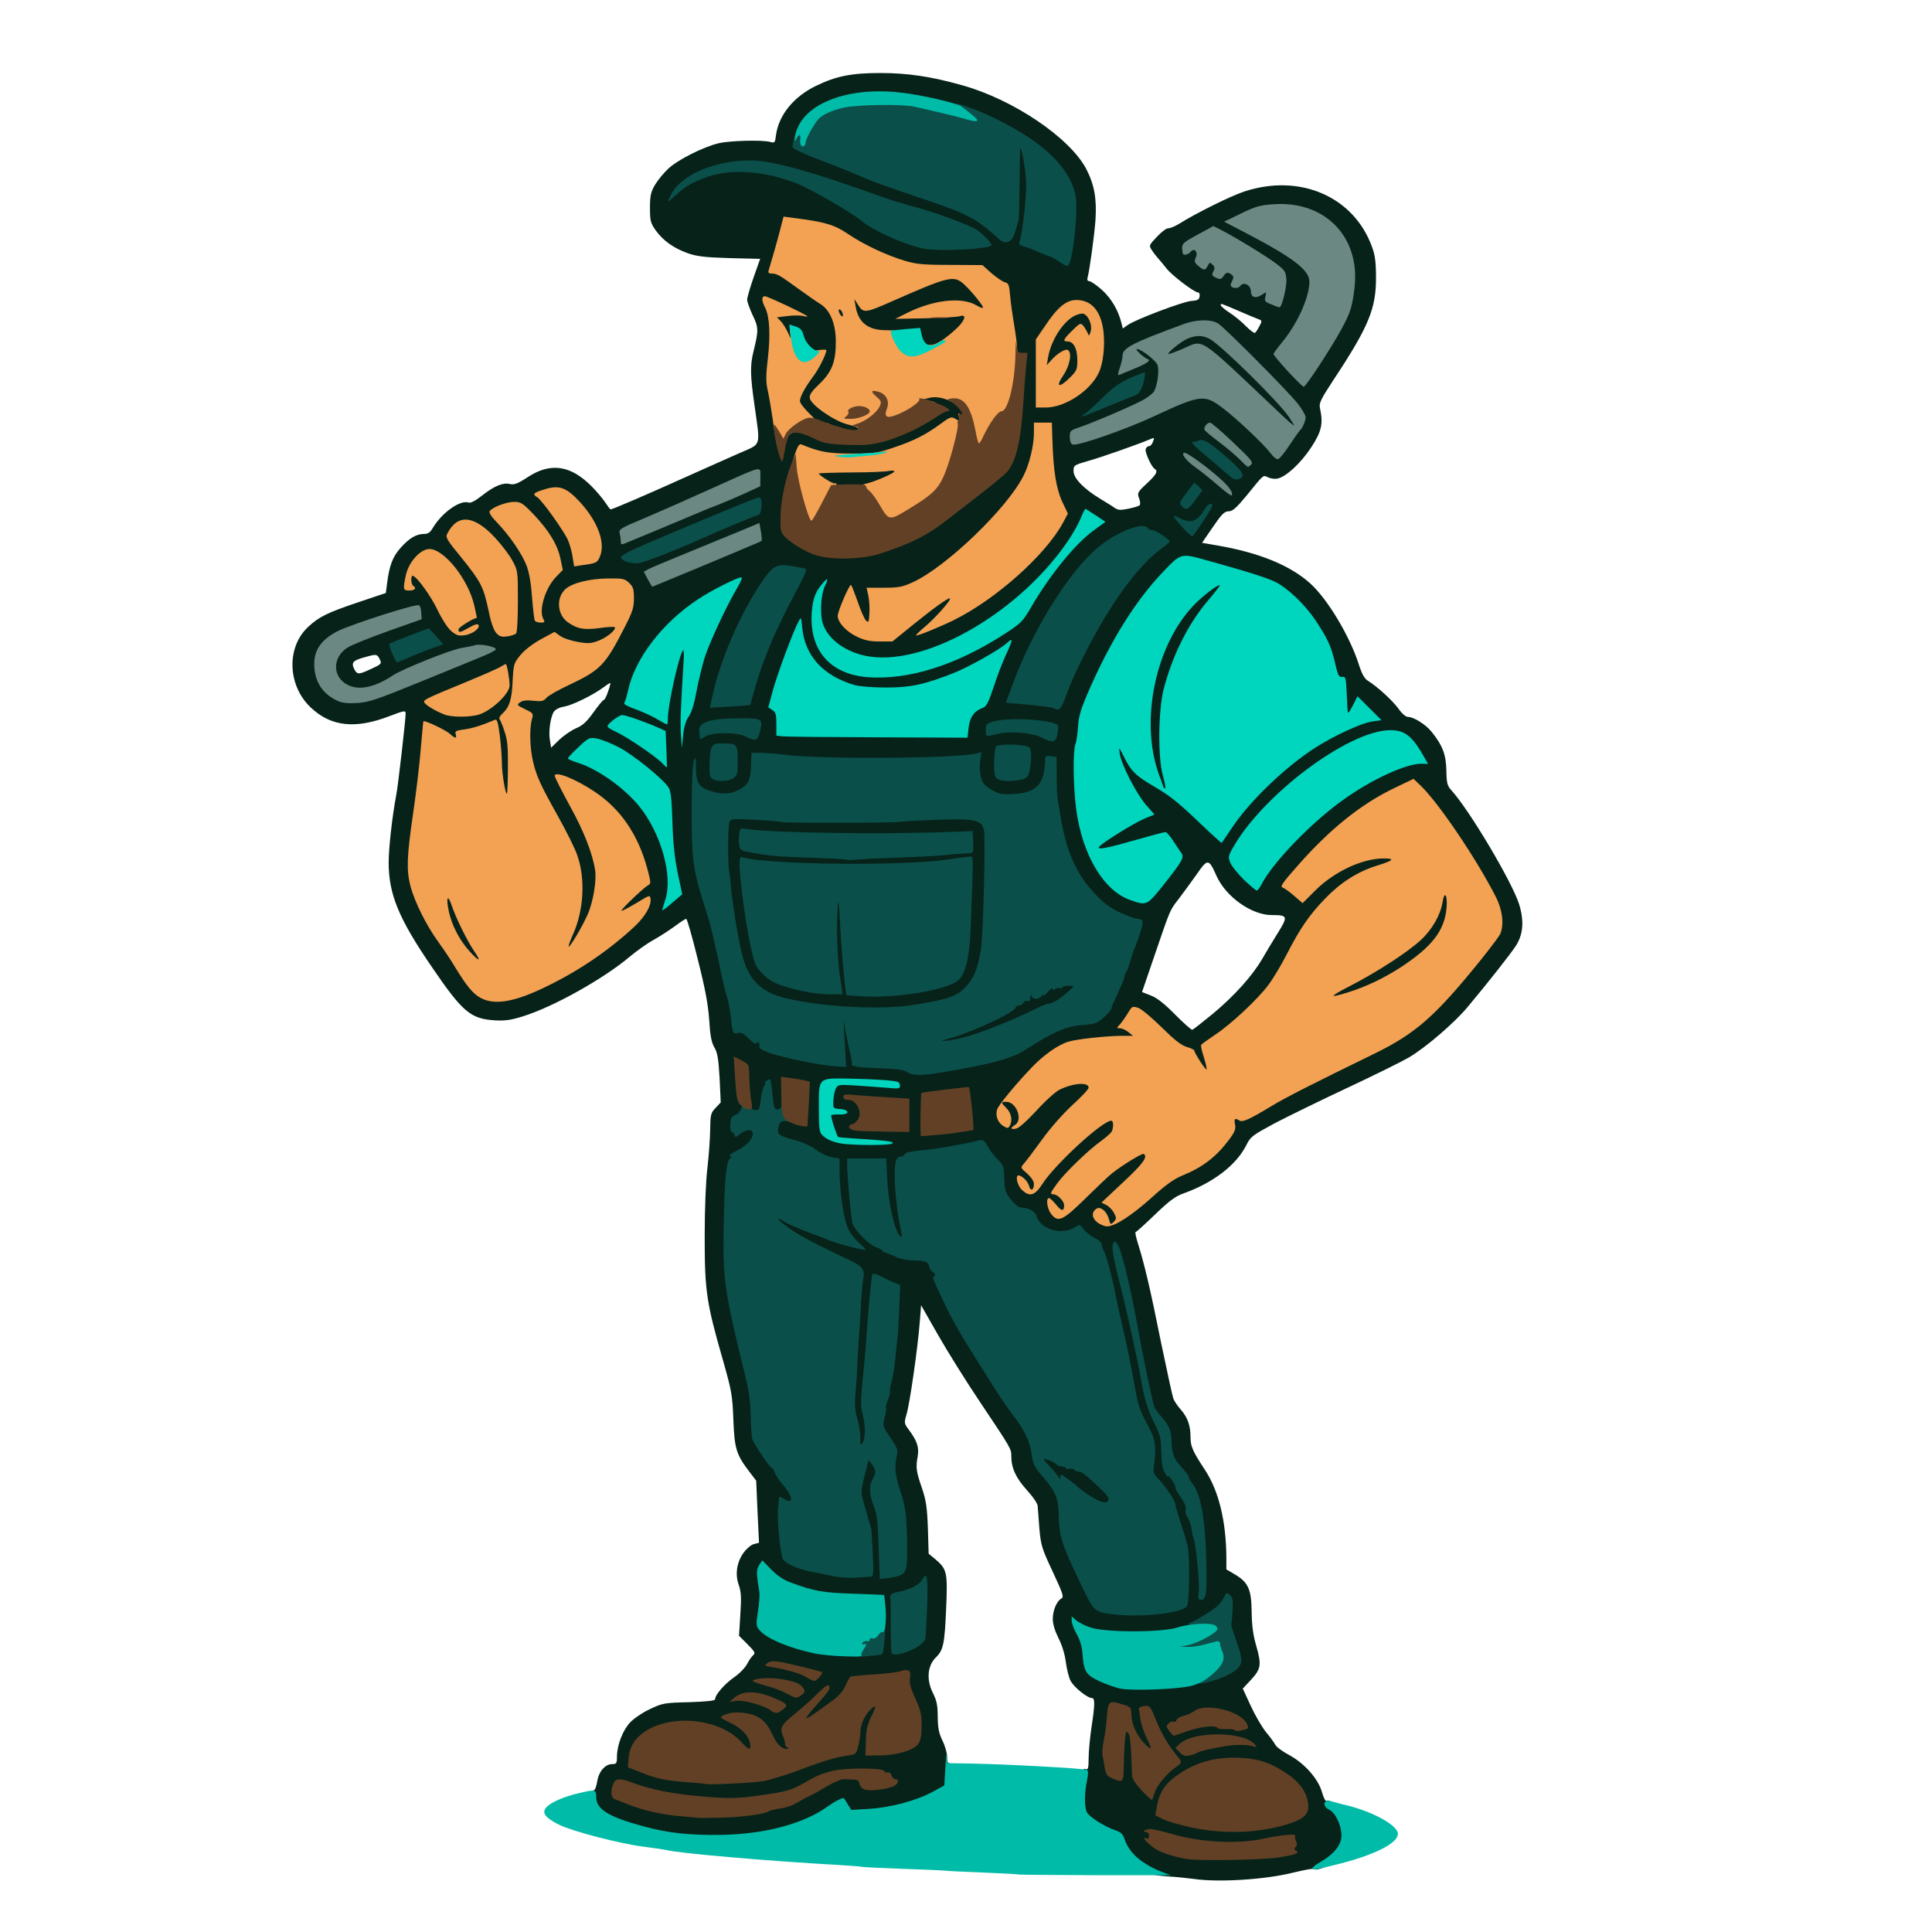 <svg xmlns="http://www.w3.org/2000/svg" version="1.0" viewBox="0 0 1024 1024">
  <g fill="#062219">
    <path d="M633 995.9c-3-.4-9.5-1.1-14.5-1.4-7.6-.6-9.8-1.2-14.3-3.9-5.9-3.5-9.3-7.3-11.1-12.6-.9-3-1.9-3.9-5.8-5.3-2.6-1-6.9-3.1-9.5-4.8-5.7-3.7-6.3-5.9-5.5-18.8.6-9.8 1.3-12.2 3.3-11.4 1.1.4 1.4-.8 1.4-5.8 0-3.5.7-10.9 1.5-16.3 1.9-12.4 1.9-15.6.2-15.6-2.4 0-9.6-5.8-11.3-9.2-.9-1.7-2-6.2-2.5-9.9-.5-4.1-2-9-3.9-12.7-1.9-3.8-3-7.4-3-10.1 0-4.6 2.1-9.5 4.6-10.9 1.4-.8.7-2.7-4.6-14.1-5.7-12.1-6.3-13.9-7.1-22.9-.4-5.3-.8-10.7-.9-11.9 0-1.3-2.5-5-5.9-8.7-5.8-6.5-8.1-11.6-8.1-18.1 0-3.5-.2-4-16.1-27.7-7.7-11.4-17.9-27.8-22.8-36.4l-8.9-15.6-.7 8.9c-1 13.1-5.3 43.4-7 48.8-1.3 4.6-1.3 4.9.9 7.9 4.7 6.3 5.8 9.5 5 14.5-1.1 6-.8 7.9 2.3 17 2.1 6.2 2.7 10 3.1 21.1l.4 13.5 3.4 2.8c6.3 5.3 6.7 7 5.9 25.6-.8 19.4-1.5 22.7-5.4 26.5-4.5 4.3-5.2 11.8-1.7 18.8 2.1 4.2 2.6 6.6 2.6 12.7.1 6 .6 8.7 2.5 12.6 1.4 2.8 2.5 6.7 2.5 8.8 0 2.4.4 3.6 1 3.2.7-.5 1 1.9.8 7.1l-.3 7.7-6 3.3c-10 5.5-22.2 8.5-36.6 9.1-12.3.6-12.6.5-14.2-1.7l-1.6-2.3-3.3 2.5c-11.8 9-31.5 14.5-55.8 15.5-28.5 1.2-60.8-5.3-70.4-14.2-2.1-2-2.6-3.3-2.6-7.5 0-3.6.4-5 1.4-5 .9 0 1.6-1.7 2.1-4.6.8-5.4 4.2-9.4 8-9.4 2.2 0 2.5-.4 2.5-3.9 0-6.1 3.1-14.1 7-18.2 2-2.1 6.7-5.3 10.6-7.1 6.6-3.1 7.5-3.3 20.7-3.6 9-.3 13.7-.8 13.7-1.5 0-2.4 4.8-7.9 9.8-11.5 3-2 6.2-5.3 7.2-7.3 1-1.9 2.5-4.1 3.3-4.7 1.2-1 .7-1.9-3.1-5.7l-4.5-4.5.7-11.3c.6-8.8.4-12.1-.8-15.5-2.1-5.8-1.1-12.2 2.5-17.2 1.6-2.2 4.1-4.3 5.5-4.6l2.7-.7-.8-16.5-.7-16.4-3.5-4.6c-7.1-9.3-8-12.3-8.6-27.7-.5-13-.9-15.3-5.5-31.5-8.8-30.6-9.7-36.7-9.7-65.5 0-15 .6-29.4 1.4-36 .7-6 1.4-15.1 1.5-20.2.1-8.6.3-9.4 2.9-12.1l2.7-2.9-.6-12.9c-.6-10.2-1.1-13.5-2.8-16.3-1.5-2.6-2.2-6.1-2.7-14.5-.6-8.3-2.1-16.5-6.1-32.3-2.9-11.7-5.6-21.3-6.1-21.3-.4 0-3.1 1.7-6 3.9-2.9 2.1-7.9 5.4-11.2 7.2-3.3 1.8-8.9 5.8-12.4 8.7-14 11.9-40.7 26.8-56.7 31.8-6.6 2.1-9.8 2.5-15.1 2.2-12.9-.8-17.1-4.3-33.7-28.7-17.3-25.3-22.6-38.2-22.6-55 0-7.6 1.9-24.6 4-35.6 1-5.1 5-40 5-43.3 0-1.8-.8-1.6-9.2 1.6-17.2 6.5-29.8 5.3-40.2-4-13.2-11.5-14.2-32.5-2.2-43.6 5.8-5.4 10.4-7.6 27.1-13.2l14-4.7.7-5.3c1.1-9 2.9-13.9 7-18.5 4.6-5.2 8.4-7.5 12.5-7.5 2.2 0 3.3-.8 4.7-3.2 4.9-8.2 14.7-15.1 19.1-13.4 1 .3 3.5-1 6.8-3.6 6.6-5.2 11.1-7.1 14.8-6.3 2.4.6 4.2-.1 9.6-3.6 12-7.9 22.7-6.4 33.8 4.8 2.6 2.6 5.9 6.5 7.3 8.6 1.3 2 2.6 3.7 2.8 3.7 1 0 20-8.2 38.4-16.5 11.3-5.1 24.9-11.1 30.3-13.5 11.4-5 10.7-2.9 7.7-24.5-2.4-16.5-2.5-21.8-.6-29.4 2.7-10.9 2.7-12.5-.5-19.1-1.6-3.4-2.9-7.1-2.9-8.1 0-1.1 1.5-6.4 3.4-11.8l3.5-9.9-16.2-.4c-13.3-.4-17.3-.9-22.2-2.6-7.7-2.8-12.9-6.6-16.9-12-2.8-4-3.1-5.1-3.1-12 0-6.5.4-8.4 2.7-12.3 1.5-2.5 4.7-6.4 7.1-8.6 5.1-4.7 18.6-11.5 26.7-13.4 6-1.4 23-1.8 27.1-.7 2.5.7 2.7.6 3.2-3.7 1.5-10.6 9.4-20.3 21.2-26 10.7-5.2 18.9-6.8 34-6.8 14.5 0 26.9 1.8 43.5 6.5 27 7.5 57 27.8 65.7 44.3 4.3 8.3 5.7 15.8 4.9 27.4-.7 8.9-3.1 26.3-4.2 30.4-.3 1 0 1.7.9 1.7.8 0 3.9 2.1 6.8 4.7 5 4.6 8.6 10.7 10.3 17.6l.7 2.8 2.7-1.9c4.2-2.9 29.2-12.4 33.7-12.7 3.2-.2 4.1-.7 4.3-2.4.2-1.2-.2-2.1-.8-2.1-2 0-14-9.1-16.8-12.8-1.5-1.9-3.5-4.3-4.4-5.3-.9-1-2.4-2.9-3.3-4.3-1.6-2.4-1.6-2.6 2.6-7 2.3-2.5 5-4.6 6-4.6 1.1 0 3.6-1 5.7-2.3 9.3-5.8 27.4-14.8 34.7-17.2 29.5-9.7 58.1 2.7 67.7 29.4 1.6 4.2 2.1 8.2 2.1 16.1.1 16.5-3.9 26.2-22.5 54.3-6.8 10.4-7.8 12.4-7.2 15 1.8 8.3.9 12.4-4.7 20.9-5.4 8.2-13 15.3-17.6 16.4-1.3.4-3.6.1-5-.5-3-1.4-2.1-2.1-11.7 9.7-5.4 6.5-7.3 8.2-9.4 8.2-2.2 0-3.7 1.5-8.4 8.4l-5.7 8.3 9.2 1.6c21.4 3.8 37.5 10.4 48 19.8 9.4 8.4 21.5 28.6 26.3 44.3 1.3 3.9 2.7 6.4 4.4 7.4 5.1 3.2 13.1 10.5 16.2 14.8 1.8 2.6 3.9 4.4 5.1 4.4 3 0 9.4 4 12.5 7.9 5.8 7.2 7.6 12 7.8 20.4.1 6.8.5 8.2 2.6 10.5 9.6 10.5 32.4 48.9 36 60.6 2.7 8.8 2.1 16.1-1.9 22.1-2.9 4.4-14.6 19.3-25.5 32.3-6.9 8.3-22.1 21.4-31.1 26.7-3.4 2-17.9 9.2-32.2 15.9-14.3 6.7-31.7 15.2-38.8 18.9-12 6.5-12.9 7.1-15.2 11.8-5.4 10.6-17.7 19.9-33.4 25.5-4.2 1.5-7.4 3.9-14.9 11.1-5.3 5.1-9.9 9.3-10.3 9.3-.4 0 .2 2.8 1.3 6.3 3.4 10.8 6.6 24.4 12.2 52.4 3.1 14.9 6 28.2 6.5 29.6.5 1.4 2.4 4.1 4.1 6 3.5 4.1 5 8.3 5 14.5 0 4.8 1.2 7.5 7.6 17.2 7.4 11.2 11.3 27.4 11.4 46.7v6.1l4.4 2.6c7.2 4.2 8.9 8.1 9 20 .1 7.4.8 12.3 2.5 18.2 2.8 9.8 2.5 12-3.1 18l-4.1 4.4 4.2 9.1c2.3 5 5.9 11.2 8 13.8 2.1 2.5 4.4 5.6 5 6.8.6 1.2 3.8 3.6 7.2 5.4 8.2 4.4 15.4 12.5 17.5 19.5.8 3 1.9 5.2 2.4 4.9 1.7-1.1 7.1 3.2 9 7.1 1.4 2.9 2 6.1 2 11.3 0 7.3 0 7.4-4.3 11.6-4 4.1-11.5 7.4-13.6 6.1-.5-.3-5.2.6-10.6 1.9-14.6 3.7-39.4 5.3-52.5 3.4zm42.5-14.3c1.1-.3 3.2-.7 4.8-1.1 1.8-.4 2.7-1.2 2.7-2.5 0-2.4-2-2.5-10.5-.6-15.6 3.6-36.7 2.8-52.7-2-4.3-1.2-7.8-1.8-7.8-1.3 0 2.3 10.9 6.9 19.5 8.2 3.5.6 41.1 0 44-.7zm.5-16.7c14-3.9 16.2-6.5 11.6-13.7-5.4-8.6-20.9-16.3-33.1-16.4-16.6-.1-35.6 11.1-37.7 22.3-.4 2.3.1 2.9 3.1 4.4 2 1 8.6 2.8 14.6 4.1 9.3 2 12.8 2.3 22.5 1.9 7.1-.3 14.4-1.3 19-2.6zm-278.2-6c2.6-.6 5.4-1.4 6.2-1.8.9-.5 3.8-1.2 6.6-1.5 2.7-.4 5.6-1.1 6.4-1.7 1.9-1.1 1.1-1.1-7 .1-15.1 2.3-25.6 2.9-33 2-4.1-.5-12-1.4-17.5-2-5.6-.5-14.1-2.1-19-3.6-5-1.4-9.8-2.9-10.7-3.1-1.3-.4-1.8 0-1.8 1.6 0 1.1.6 2.1 1.4 2.1.7 0 3.8 1.1 6.7 2.4 5 2.1 16.1 5 23.4 5.9 6.8.9 33.9.6 38.3-.4zm218.3-21.8 4.3-4-2.9-4.1c-3.7-5.4-4.5-5.7-4.5-2.1 0 2.8-.3 3.1-3.2 3.1-1.7 0-4-.7-5-1.7-1.7-1.5-1.8-1.3-1.8 5 0 4.1.5 7 1.3 7.9.8.7 1.9 2.4 2.6 3.7l1.3 2.3 1.9-3.1c1-1.7 3.7-4.8 6-7zM467.3 945c.9 0 1.7-.4 1.7-1 0-.5-.7-1-1.5-1s-1.5-.4-1.5-1c0-.5-1.8-1-4-1-3.3 0-3.8.3-3.3 1.8.9 2.4 2.5 3.3 4.8 2.7 1.1-.2 2.8-.5 3.8-.5zm-56.3-6.4c16-5.9 30.7-10.6 35.1-11.1 4.6-.6 4.7-.7 5.8-5 .6-2.4 1.1-5.7 1.1-7.4 0-6.9 5.4-14.1 10.7-14.1 3.1 0 3.3.2 3.3 3.8 0 2-1.1 5.9-2.5 8.6-1.7 3.3-2.5 6.6-2.5 9.9v5l4.8-.7c8.1-1.1 15.2-3.7 17-6.4 2.5-3.9 1.9-10.8-1.7-18.2-1.7-3.6-3.1-8.1-3.1-10.1 0-3.3-.2-3.5-2.7-3.2-1.6.2-7.3.7-12.8 1.1l-10 .7-2.2 4.7c-1.4 3-3.9 5.9-6.8 8-2.5 1.8-6.6 4.8-9.1 6.6-4.4 3.2-10.8 4.4-11.6 2.2-.1-.5-1.6.1-3.2 1.4l-3 2.3 1.7 3.6c.9 1.9 1.7 4.9 1.7 6.6 0 3-.2 3.1-4.1 3.1-5.7 0-7.6-1.4-10.3-7.3-2.6-5.8-6.8-10.1-10.7-11-2.4-.6-2.3-.4 1.3 3.4 3.4 3.6 3.8 4.5 3.8 9.4v5.5h-3.8c-3.1 0-4.5-.7-7.7-4.1-4.9-5.2-13-8.9-22.2-10.2-6.2-.9-8.1-.8-13 .7-9.5 3-16.3 8.7-17.8 14.9-.6 2.3-.2 2.7 7.5 5.7 10.4 4 19 4.9 41.5 4.6 16.8-.2 18.5-.4 25.5-3zM592.5 927c.6-10.7.9-12 2.5-12s1.8-.6 1.3-3.7c-.7-4.6-.3-4-3.3-4.5-2.4-.3-2.5 0-3.4 6.7-1.1 9.1-1.3 21.5-.4 23.8 1.7 4 2.6 1 3.3-10.3zm47.9-4.1c.5-.4-.8-.3-3 .2-2.1.6-4.1 1.3-4.4 1.6-.9.9 6.5-.9 7.4-1.8zm11.1-11.7c-4.7-2.9-12-3.5-15.3-1.4l-2.6 1.7 7.4.6c4.1.3 8.9.6 10.5.7l3 .2-3-1.8zm-21-21.1c11.6-2.6 17.1-4.5 21.2-7.7l3.3-2.5-3.1-8.2c-2.5-6.9-2.9-9-2.4-13.7.7-5.4.7-5.5-1.3-3.7-2.8 2.5-12.2 8.1-16.8 9.9-7.6 3-17.4 4-34.9 3.6-9.3-.3-17.7-.8-18.6-1.2-1.3-.6-1.5.2-1.1 5.6.6 10.9 1.5 12.3 8.9 15.9 3.7 1.7 8.9 3.5 11.7 4 7.4 1.2 22.7.2 33.1-2zm-165.8-16.4c.4-.5 1-6.4 1.1-13.2l.4-12.3-16.4-.5c-10.5-.2-18.3-1-21.8-2-10.3-2.9-17.2-5.9-20.8-9.1-2.7-2.4-3.4-2.6-2.8-1.1 1.5 3.4 1.8 12.8.8 18.5-.9 5-.8 5.7 1.1 7.8 3.7 3.9 15.4 8.7 28.7 11.7 6.9 1.5 28.2 1.7 29.7.2zm17.3-2.8c5.7-3.4 6-4.3 6-16.1 0-10-.1-10.8-1.7-9.9-1 .5-3.8 1.2-6.3 1.6l-4.5.7-.2 12.9c-.2 14.5 0 14.8 6.7 10.8zm136.5-19.4c9-2.4 8.8-1.8 8.2-18-.4-12.4-.8-15-3.6-22.8-1.7-4.9-3.1-9.5-3.1-10.3 0-1.9-5.4-9.9-9.3-13.8-2.9-3-2.9-3-2.3-12.1.7-9.1.7-9.2-2.8-15.6-4.4-8.1-6.1-13.5-7.6-22.9-.6-4.1-2.4-13.6-4.1-21-1.6-7.4-4.3-19.6-5.9-27-3.3-15.1-4.9-21-6.2-22.4-.4-.6-.8-1.8-.8-2.8 0-1-1.4-2.5-3.2-3.4-1.8-.9-3.9-2.2-4.7-2.8-.8-.6-5.2-1.1-10.1-1.1-7.6 0-9.1-.3-12.3-2.5-2.1-1.4-3.9-3.6-4.2-5.2-.6-2.6-4.5-4.8-8.6-4.8-.9 0-3.2-1.9-5-4.2-3-3.7-3.4-5-3.7-11.2-.3-5.9-.8-7.5-2.8-9.4-1.4-1.3-3.6-4-5-6.1l-2.4-3.8-9.3 1.9c-5 1-13.1 2.1-17.9 2.4-5.9.5-8.9 1.1-9.2 2-.3.8-1.2 1.4-2 1.4-3.1 0-3.6 3.4-2.6 15.7.5 6.5 1.4 13.4 2 15.3.5 1.9 1 5.4 1 7.7 0 4.2-.1 4.3-3.4 4.3-2.8 0-3.6-.5-4.9-3.2-2.9-6.1-4.8-15.8-5.4-27.3l-.6-11.5H452l.5 8.3c1.2 16.3 2.4 22 5.3 25.2 4.3 4.7 5.2 5.3 14.7 10 7.7 3.8 10 4.5 15.1 4.5 6.2 0 8.4 1.1 8.4 4.1 0 .9.7 1.9 1.5 2.3.9.3 1.5 1.8 1.5 3.9 0 4.4 8.8 22.4 17.9 36.5 3.7 5.9 9.3 14.8 12.4 19.7 3.1 5 7.7 11.8 10.2 15 5.8 7.4 9.2 14.1 10.1 19.4.6 3.8.9 4.1 3.7 4.1 3.4 0 9.7 2 9.7 3.1 0 .4 2 1 4.5 1.3 2.4.4 4.7 1.1 5 1.7.4.5 1.3.9 2.1.9 1.7 0 2.6.7 10.5 7.9 4.9 4.5 5.9 6 5.9 8.7 0 5.1-.9 6.4-4.4 6.4-6-.1-12.1-3.4-21-11.2-1.1-1-2.4-1.8-2.9-1.8s-.6.8-.2 1.8c1 2.6 1.4 5.7 2.4 16.8 1 10.7.9 10.6 13.9 37.1 4.6 9.4 6 10 23.2 10.2 6.7.1 12.8-.5 16.5-1.4zm-160.6-19.4c1-.6 1.3-3.1 1.3-9.1-.1-4.6-.4-9.2-.7-10.4-.7-2.7-3.4-12.2-4.6-16.2-1.3-4.5-1.1-7.4 1.3-16.9 2.1-8.5 2.1-8.5 5.3-8.5 2.4 0 3.7.7 4.9 2.5 2 3.1 2.1 9.7.1 13.5-1.4 2.7-1.3 3.4.6 8.2 1.7 4.4 2.2 8.2 2.6 21.6l.6 16.3 3.1-.7c1.7-.3 3.6-1 4.1-1.6.6-.5 1-6.6 1-14.1 0-12.2-.2-14-3.4-23.6-2.8-8.8-3.2-11.5-2.8-17 .4-6.2.2-6.9-3.1-12-3.4-5.2-3.4-5.4-2.8-13 .4-4.2 1.1-9.2 1.6-11.1.5-1.9 1.6-6.2 2.4-9.5.8-3.3 2-10.9 2.5-17 .6-6 1.3-13.8 1.7-17.1.8-7.1-.1-13.4-1.9-13.4-.7 0-2.4-.7-3.9-1.4-2.7-1.4-2.7-1.4-3.3 1.7-.2 1.8-1 10.2-1.5 18.7-.6 8.5-1.7 21.5-2.3 28.8-1 10.6-1 14.1 0 17.5 1.7 5.5 1.6 16.7-.1 19-.8 1-2.6 1.7-4.5 1.7-3 0-3.1-.1-3.1-4.3 0-2.4-.7-6.8-1.6-9.8-1.5-4.8-1.6-7.7-.5-27.9.7-12.4 1.7-28.3 2.2-35.5 1.3-18.6 1.7-17-4.3-19.8-19.3-9.2-28.1-13.8-33.5-17.7-5.6-3.9-6.3-4.8-6.3-7.7 0-3.1.2-3.3 3.6-3.3 2 0 5.1.9 6.8 1.9 1.7 1.1 6.9 3.3 11.6 5.1 4.7 1.7 10 3.8 11.9 4.6 1.8.8 3.5 1.3 3.7 1.1.3-.2-.2-1.9-1-3.8-1.7-4.1-3.6-18.9-3.6-28.1V617l-4-.6c-2.2-.4-6-2.1-8.3-3.9-2.4-1.8-7.2-4.1-10.7-5-9.9-2.7-10-2.8-10-8.8 0-2.9.5-5.8 1.2-6.5.9-.9.7-1.2-1-1.2-1.8 0-2.2-.6-2.4-3.7l-.1-3.8-.4 3.7c-.5 4.2-2.7 5.4-8.3 4.6-2-.3-3 0-3 .9 0 .7-.9 1.3-1.9 1.3-1 0-2.1.6-2.4 1.3-.3.9 1 1.1 5.4.9l5.9-.4v4.9c0 5.8-1.6 8.4-7 11.4-2.2 1.3-4 2.9-4 3.6 0 .7-.4 1.3-.9 1.3-1.6 0-2 2.7-3.2 20.3-1.9 28.1 0 44.9 9.1 80.2 3.5 13.3 4.3 18.3 4.8 29.5l.7 13.5 4.8 7.3c2.7 3.9 5.2 7.2 5.7 7.2.4 0 1 .8 1.4 1.8.7 2.1 2.5 4.9 4.9 7.6 3.2 3.6 4.8 7.6 4.5 10.9-.3 2.8-.7 3.2-3.4 3.5-2.2.2-3.4.9-3.7 2.3-.9 3.2 1 20.9 2.4 22.5 2 2.5 8 5.1 13.2 5.9 2.7.4 6.7 1.3 9 2.1 4.8 1.5 15.5 1.8 17.6.5zm175.2-33.2c-.6-1.6-1-1.8-1-.7-.1 2.2 1.2 5.5 1.6 4.2.2-.6-.1-2.2-.6-3.5zm-3.3-8.6c-1.4-2.1-2.8-4.5-3.1-5.3-.5-1.3-.6-1.2-.6.1-.1.9.7 2.7 1.7 4 1 1.3 2.2 3.3 2.6 4.3.3 1 .9 1.6 1.3 1.3.3-.4-.5-2.4-1.9-4.4zm-23-158c7.8-7 12.6-10.5 16.8-12.2 10.8-4.5 16.5-8.7 23.5-17.4 3-3.8 3.9-5.7 3.9-8.8V590h4.3c3.4 0 6.2-1.1 13.7-5.7 8.9-5.3 23.8-12.9 56-28.6 21.5-10.5 33.1-20.4 52.5-44.7 3.8-4.7 8.6-10.6 10.8-13.2 5.6-6.7 6-11.2 1.5-19.8-10.7-20.3-30.4-49.5-38.7-57.4l-3.1-3-7.2 3.5c-14.8 7.1-33.2 21.7-47.5 37.9l-8.4 9.5 2.6 2 2.5 2.1 5.6-5.2c10.5-9.8 24.2-15.4 37.6-15.4h7.9l-.3 3.7c-.3 3.6-.4 3.6-8.4 6.3-11 3.6-18.6 8.5-27 17.2-8.4 8.8-13.3 15.8-20.4 29.6-2.9 5.7-7.3 13-9.7 16.2-5.7 7.6-20 21-28.1 26.4-5.6 3.6-6.3 4.4-5.7 6.6.3 1.4.8 4.7 1.2 7.3l.6 4.8-3.9-.3c-3.5-.3-4.2-.8-6.9-5.5-2.4-4.2-3.8-5.5-6.8-6.5-2.6-.8-6.8-4.1-13.4-10.7l-9.5-9.5-2 2.4c-2 2.5-2 2.5.1 3.9 1.4.9 2.1 2.4 2.1 4.7v3.4h-5.7c-8.2 0-24.2 1.8-28.3 3.2-7.5 2.4-14.7 8.4-27.4 22.5l-2.8 3.2 2.1 2.7c1.1 1.5 2.1 3.3 2.1 4.2 0 .8 2.7-1.4 6-5 8.3-9.1 18.1-13.1 27.5-11.4 3.4.7 3.5.9 3.5 5.1 0 4.2-.3 4.6-8.6 12.2-4.9 4.5-11.9 12.4-16.5 18.7-7.5 10.3-7.9 11-6.3 12.7 1.6 1.8 2.1 1.5 10.8-7.4 15.8-16.1 23.4-21.7 29.6-21.7h4v5.5c0 6.2-.3 6.6-10.4 14.4-3.1 2.5-8.9 7.8-12.7 11.9-7 7.3-7 7.4-5 9.1 1.2 1 2.1 2.6 2.1 3.6 0 1.2 2.8-.9 8.3-6.3 14.1-13.8 25.2-21.4 30.7-21 3.5.3 3.5.4 3.8 5.4l.3 5.1-9.5 8.7-9.4 8.7 1.6 3c.9 1.6 2 2.9 2.4 2.9.4 0 5.6-4.4 11.6-9.7zM502 597.5c10.5-1 10.6-1.1 10.3-5.3-.2-2-.6-5.7-.9-8.1l-.6-4.3-6.1.6c-3.4.4-7.9 1-9.9 1.3l-3.8.6v8.3c0 8.2.1 8.4 2.3 8 1.2-.3 5.1-.8 8.7-1.1zm-23-6.5v-6h-3.7c-2.1 0-6.7-.3-10.3-.6l-6.5-.6v5.8c0 3.3.5 6.2 1 6.6.6.4 5.2.8 10.3.8h9.2v-6zm-53.6-6.1c.4-4.4.5-8.3.3-8.6-.3-.2-2.3-.7-4.5-1l-4-.5.2 7.9c.1 8.5.2 8.7 6.7 10.2.4 0 1-3.5 1.3-8zm12.9-3.4c.4-3.9.3-5.4-.3-4.5-.9 1.4-1.5 11.9-.6 10.9.2-.2.6-3.1.9-6.4zm-44.6-11.7c-.2-1.8-.4-.6-.4 2.7 0 3.3.2 4.8.4 3.3s.2-4.2 0-6zm113.8-6.4c19.5-3.7 27-6 34.5-10.9 13-8.4 20.4-11.6 28.6-12.2 6.9-.5 7.9-.9 11.5-4.1 2.1-1.9 3.9-4 3.9-4.5 0-.6 1.6-4.3 3.5-8.4 1.9-4.1 3.5-7.9 3.5-8.6 0-.7.4-1.7.8-2.3.5-.5 1.4-2.9 2.1-5.4.7-2.5 1.7-5.4 2.1-6.5 4.1-10.2 4.1-10.5 1.9-10.5-1.1 0-5.3-1.5-9.2-3.3-13-6-24.7-21.6-28.9-38.2-2.7-10.8-4.8-23.9-4.9-30.8-.1-5.6-.2-5.9-1.1-3.2-2.6 7.3-7.2 9.5-19.9 9.5-14.9 0-19.9-4.2-19.9-16.8 0-4.1-.1-4.2-2.7-3.5-4.7 1.3-89.6.8-100.6-.6-5.5-.7-10.1-1-10.4-.7-.3.3-.9 3.8-1.3 7.8-.7 6-1.3 7.6-3.4 9.5-5 4.3-14.5 5.5-23.2 2.8-2.7-.8-5.1-1.5-5.3-1.5-.2 0-.1 6.9.2 15.3.6 15.8 2.7 27.3 8 43.7 2.3 6.9 4.2 14.9 8.4 35 .8 4.1 2.1 9.1 2.8 11 .7 1.9 1.6 6.8 2 10.8.7 7 .8 7.2 3.4 7.2 1.7 0 3.6 1 4.9 2.5 1.2 1.4 3.1 2.5 4.2 2.5 1.2 0 2.4 1 3 2.4 1.1 2.9 6.1 4.7 22.6 8.1 17.8 3.7 16.2 4.7 15.6-9.5l-.5-12h7.1l.7 5.8c.3 3.1 1.4 8.5 2.2 12 1.8 7.3 1.1 7 16.8 7.4 8.6.3 11.5.7 13.5 2.1 2.8 2 1.9 2.1 23.5-1.9zm135.6-26.3c11.1-9.3 20.6-19.8 25.8-28.7 1.9-3.3 5.6-9.5 8.3-13.8 5.6-9 5.4-9.6-3.2-9.6-10.6 0-24.1-9.6-29.1-20.5-4.3-9.6-4.7-9.7-10.9-.7-3 4.2-7.2 9.9-9.3 12.7-4.6 5.9-4.2 4.8-12.7 29.7l-6.7 19.6 4.6 1.8c3.2 1.2 7.1 4.2 12.9 10.1 4.6 4.6 8.7 8.3 9.2 8.1.5-.2 5.5-4.1 11.1-8.7zM278 523.9c8.8-3.5 22-10.6 30.5-16.2 8-5.4 23.2-17.7 27-21.8l3-3.3-2.7 1.7c-1.5.9-4.3 1.7-6.3 1.7-3.3 0-3.5-.2-3.5-3.4 0-2.9 1-4.3 7.4-10.3l7.4-7-2.5-7.4c-3.9-11.7-8.2-18.8-15.8-26.5-5.9-6-20.2-16-21.2-15-.2.2 2.3 5.1 5.6 11 8.7 15.7 11.6 25.5 11.5 38.6 0 12.6-1.7 18.6-8.4 30.3-4.4 7.7-4.9 8.2-8.3 8.5-3.6.3-3.7.2-3.7-3.1 0-1.9 1.1-6 2.5-9s3.3-8.8 4.1-12.9c2.8-13.2.5-22.1-11.7-43.9-13.1-23.5-14.9-28.9-14.9-45.4 0-9.9 0-10-2.8-11.6-2.6-1.5-2.9-1.4-4.3.5s-1.5 2.5-.1 6.1c1.1 2.9 1.5 8.6 1.6 21l.1 17-3.6.3-3.7.3-1-6.3c-.6-3.5-1.3-10.8-1.7-16.3-.7-13.1-1.2-14.8-3.9-14-1.1.3-4.7 1.1-7.8 1.7-4.5.9-5.8 1.6-5.8 3 0 2.9-6.7 2.5-9.9-.6-1.5-1.4-3.8-2.8-5.3-3.1-2.6-.7-2.6-.6-3.2 6.2-1.6 17.2-2.9 28-5.2 43.1-1.3 8.9-2.4 17.7-2.4 19.5 0 9.2 7.1 26.1 16.2 38.8 3 4.1 7.2 10.4 9.3 14 11.4 18.7 16.1 20.7 33.5 13.8zm335.1-57.2c9.9-12.3 9.6-11.6 6.4-16.8-1.5-2.4-2.9-4.5-3-4.7-.1-.2-4.9 1.1-10.6 2.8-5.7 1.7-13.7 3.6-17.6 4.3l-7.3 1.2 3 4.5c6.1 9.2 15.6 16.9 21 17 .8 0 4.5-3.7 8.1-8.3zm72.4-25.3c12.4-12.5 23.6-21.4 35.7-28.5 7.9-4.7 19.3-9.5 24.4-10.5 1.9-.3 3.6-.9 3.9-1.3.9-1.5-4.8-7.9-8.5-9.6-3.5-1.6-4.5-1.6-8.7-.5-6.5 1.7-20.8 8.9-29.6 14.7-17 11.3-32.9 26.5-42.5 40.7l-5.2 7.8 1.7 3c1 1.6 3.3 4.3 5.1 5.9l3.4 3 4.1-6.3c2.3-3.5 9.5-11.8 16.2-18.4zm-91.7-5.3c4.6-2.7 8.8-5.1 9.5-5.4.7-.2-.3-2.5-2.7-6.1-6-9-9.8-18.3-10.4-25.3l-.5-6.3h3.5c3.3 0 3.7.3 5.3 4.7 1.6 4 10 14.1 11 13.1.2-.2-.3-3.2-1-6.8-2.1-9.7-1.9-32.5.4-43.5 3.6-17.3 11-32.5 20.9-42.8 6.9-7.1 12.4-10.7 16.6-10.7 3.4 0 3.6.2 3.6 3.3 0 2.5-1.4 4.8-6.4 10.6-19.4 22.4-30.4 58.4-25.1 82.1.9 4.1 1.9 9.2 2.2 11.3.5 3 1.4 4.4 4.7 6.7 2.2 1.5 6.8 5.6 10.1 9 3.3 3.4 7.2 7 8.7 8.1l2.6 1.9 4.8-6.7c13.5-19 36.2-38 57.5-48.3 7.1-3.4 7.8-4 5.1-4H711v-6.4c0-8.8-.9-12.6-2.9-12.6-1.3 0-2.2-1.8-3.5-7.7-2.1-9-4-13-10.6-22.9-5.6-8.2-14.3-16.5-20.9-19.9-4.7-2.3-16.2-6-34.5-10.9-11.7-3.2-11-3.4-21 7.6-14 15.3-25 33-36.3 58.2-4.7 10.6-6.3 15.2-6.3 18.6 0 2.5-.7 7.2-1.5 10.3-2.6 10.1-1.4 30.3 2.7 44.4l2.1 7.2 3.6-2.9c2-1.6 7.3-5.1 11.9-7.9zm-242-15c-3.7-7.1-30.4-26.1-36.5-26.1-1.1 0-3.2 1.3-4.7 2.8l-2.7 2.9 4.6 1.7c15.4 5.9 32.2 22.1 38.2 36.8l1.8 4.3.3-10c.2-6.7-.1-10.8-1-12.4zm34-11.7c1.8-1.2 2.2-2.5 2.2-6.4 0-4.6-.2-4.9-3-5.5-4.1-.9-4.7-.3-5.5 5.7-.6 4.3-.5 5.4 1.1 6.5 2.3 1.6 2.5 1.6 5.2-.3zm156-1.1c.7-1 1.2-3.6 1-5.8l-.3-4h-12l-.3 5c-.3 3.8.1 5.2 1.5 6.3 2.3 1.7 8.4.8 10.1-1.5zm-191.8-14c0-3.6-.3-3.9-4.9-6-8.6-3.8-15-5.8-15.8-4.9-.4.5-.2 1.1.6 1.4.7.2 5.4 3.3 10.5 6.7 5 3.4 9.2 6.3 9.4 6.4.1 0 .2-1.6.2-3.6zm-44.9-8.2c3.6-1.5 5.8-3.4 9.4-8.5 2.6-3.6 5-6.6 5.5-6.6.4 0 1.5-2 2.3-4.5.9-2.5 1.4-4.5 1.1-4.5-.3 0-2 1.1-3.7 2.4-5.4 4-16.2 9.3-20.6 10.1-2.6.4-4.7 1.5-5.6 2.8-1.8 2.9-2.9 10.8-2 15.3l.6 3.7 4.2-4.1c2.3-2.2 6.3-5 8.8-6.1zm205.3-3.5c.7-5.6 2.9-8.7 7.5-10.4 1.9-.7 3-2.8 5.6-10.8 1.8-5.4 3.2-10 3-10.2-.1-.1-3.6 1.5-7.6 3.7-9.1 4.9-25.9 10.6-35.9 12.2-4.3.7-12.2.9-18.5.6-20.9-1-33.8-8-39.8-21.6l-2.3-5.4-3.6 9.4c-2 5.2-4.3 12-5.2 15.3-1.6 5.3-1.6 6.1-.2 9.1.9 1.8 1.6 5.3 1.6 7.8 0 4.4.1 4.6 3.3 5 1.7.2 23.1.5 47.3.5l44.2.2.6-5.4zm46.1 4.5c-1.9-1.6-10.4-3.1-17.2-3l-6.8.2 9 .8c5 .4 10.1 1.2 11.5 1.7 3.2 1.4 4.7 1.5 3.5.3zM400 385.5c0-1.2-1.7-1.5-9.7-1.4l-9.8.2 7 .8c3.9.5 7.5 1.1 8 1.3 2.3 1 4.5.5 4.5-.9zm323-6.5c0-.4-.6-1.3-1.3-1.9-1.1-.8-1.6-.6-2.5 1.3-.9 2.1-.8 2.2 1.4 1.8 1.3-.2 2.4-.8 2.4-1.2zm-366.7-29.5c2.4-8 2.4-8 6.1-8.3l3.6-.3-.5 13.3-.5 13.3 1.9-8.5c2.7-12 5.4-19.8 11.7-32.9 3-6.3 5.3-11.5 5.1-11.7-.2-.2-3 1.3-6.3 3.4-19.2 11.8-32.3 26.3-38.9 42.9-3.9 9.7-3.8 10.2 2.5 12.5 3 1.2 6.4 2.7 7.5 3.5 1.9 1.3 2.1 1 3.7-8.9 1-5.7 2.8-13.9 4.1-18.3zm-100.8 24c6.2-3.6 11.3-9.9 10.7-13.1-.2-1.4-1-2.3-1.6-2-.6.2-6.6 2.7-13.3 5.5-6.8 2.8-13.9 5.8-16 6.6-3.5 1.5-3.6 1.6-1.7 2.9 6.1 4.2 14.9 4.3 21.9.1zm308-11.5c10-26.3 33-62 46.2-72.1 4-3 4.1-3.6.6-5-1.6-.6-3.6-1.6-4.7-2.1-1.4-.7-3.4-.2-8.3 2.2-12.2 6-23.7 17.7-35.4 36-6.1 9.4-17.4 31.9-21.2 42l-2.5 6.5 10.6 1c5.9.6 10.8 1 10.9 1 .1 0 1.8-4.3 3.8-9.5zm-166.1-1.3c4.3-14.8 11.5-31.6 21.5-50.1 3.6-6.5 3.2-7.6-2.6-7.6-3.8 0-6 2.4-13.2 14.4-7.8 12.8-16.6 32-19.5 42.3-1.4 5-2.6 9.7-2.6 10.2 0 .7 2.7 1.1 6.8 1.1h6.7l2.9-10.3zM192.5 369c2.7-.7 2.5-.8-1.7-.9-6.4-.1-12-2.6-14.1-6-2.1-3.7-2.2-13.1-.2-17.1 2.1-4.2 7.7-7 26.7-13.6 9.2-3.3 16.8-6.2 16.8-6.6 0-.9-33.6 10.4-38.5 13-13.1 7-15.4 17.4-5.8 26.4 5.2 4.9 10.4 6.4 16.8 4.8zm94.6-2.6c.7-.9 6-3.8 11.8-6.5 11.3-5.3 17.5-9.9 20.5-14.9l1.8-3.2-2.3 1.2c-3 1.7-17.1.8-22.3-1.4-3.8-1.6-3.9-1.6-9.1 1.4-2.9 1.7-6.9 5-8.9 7.4-3.3 4.1-3.6 4.9-3.6 11v6.6h5.4c3.7 0 5.8-.5 6.7-1.6zm-41.3-18.9c1.6-1.5-3.6 0-12.4 3.6-17.6 7.3-20 8.4-22.5 10.1-1.3.9 5.9-1.7 16-5.7 10.1-4.1 18.6-7.7 18.9-8zm-49 7c5.6-2.6 5.7-2.7 4.2-5.6-1.3-2.3-1.7-2.3-8.6-.3-5.6 1.6-6.4 2.8-4.4 6.5 1.4 2.5 2.4 2.4 8.8-.6zm291.6-2c11.4-3.3 28.8-11.6 41-19.5 7.3-4.7 10.1-7.2 11.9-10.5l2.5-4.3-7.3 5.8c-24.4 19.3-52.1 29.6-74.5 27.5-9.5-.9-16.5-3.5-22-8.3-4.4-3.7-4.5-3.3-.6 2.1 2.4 3.3 8.8 7.3 14.9 9.3 6.5 2.2 23.1 1.1 34.1-2.1zM217.5 344c1.1-.5 3.7-1.6 5.8-2.4 3.3-1.3 5.1-3.6 2.8-3.6-.9 0-14.4 5-15 5.5-.1.2 0 .8.3 1.4.7 1 2.1.8 6.1-.9zm263.1-15.6c15-12.2 18.5-14.4 22.8-14.4 3.3 0 3.6.2 3.6 3 0 1.7-.8 4.2-1.7 5.7l-1.7 2.6 2.4-1.3c6.5-3.4 22.4-14.7 30.1-21.4 8.6-7.4 19.9-20.5 23.4-27 1.8-3.3 1.8-3.5-.3-8.3-2.3-5.3-4.2-18.1-4.2-27.9 0-8-.9-12.4-2.6-12.4-1 0-1.4 1.5-1.4 5.3 0 6.8-2.4 16.8-5.6 23-5.8 11.7-28.1 35.6-43.9 47.3-11.8 8.7-19.1 11.8-29.2 12.2l-8.3.4V333h-2.9c-4.8 0-5.8-.9-8.1-7.1-1.3-3.3-2.3-5.8-2.4-5.7-.1.2-1 1.5-1.9 3-1.6 2.6-1.6 2.8 1 5.9 3.4 4 11.6 7.9 16.5 7.9 3.3 0 5.3-1.2 14.4-8.6zm-209.3.6c.4-2.5.6-8.8.4-14.1-.5-11.9-3-17.1-13.2-27.6-8.1-8.3-11.4-9.7-15.1-6.2-1.3 1.2-2.4 2.5-2.4 2.8 0 .3 3.4 4.8 7.5 9.9 9.4 11.7 10.7 14.3 13.3 26.6 1.2 5.4 2.9 10.7 3.9 11.8 2.7 3 4.6 1.8 5.6-3.2zm54.3 0c2.8 0 3.4-.5 5.3-4.9 2.8-6.5 2.7-9.2-.5-12.2-2.1-2-3.5-2.4-8.2-2.3-7.4.2-16.9 3-19.9 6-3.1 3.1-2.9 6.9.5 10.1 4 3.8 6 4.4 13.2 3.8 3.6-.3 7.9-.5 9.6-.5zm-80.8-2.3 3.9-2.2-1.2-4.1c-2.4-8.2-8.7-17.3-16.4-23.7l-3.4-2.8-3.9 3.8c-2.7 2.7-3.4 3.9-2.5 4.3 2.9 1.1 9.9 10.5 13.7 18.6 2.2 4.6 4.4 8.4 4.9 8.4s2.7-1 4.9-2.3zm46.4-23.4c2.6-2.7 3-3.7 2.4-6.6-.8-4.3-7.2-14.2-13.3-20.8-6.3-6.8-7.5-7.3-11.9-5.4l-3.6 1.5 4.2 4.7c9.7 11 15.9 23.8 16.1 33.2l.1 3.6 1.5-3.5c.8-1.9 2.8-4.9 4.5-6.7zm79.5-6.8c28.3-11.8 29.7-12.5 29-13.1-.3-.3-8.3 2.7-17.9 6.6-9.5 3.9-21.2 8.7-26 10.7-4.9 2-8.8 4-8.8 4.4 0 .5.2.9.4.9.3 0 10.7-4.3 23.3-9.5zm-57.3-2.1c.9-.8 1.9-2.7 2.2-4 1.7-6.8-14.6-28.4-21.4-28.4-1.8 0-3.2.4-3.2.9s2.5 4.3 5.5 8.4c6.2 8.5 9 14.1 10 20.5.6 3.5 1 4.2 3 4.2 1.3 0 3.1-.7 3.9-1.6zm37.9-4.5c6.7-2.7 14.1-5.9 16.5-7 2.4-1.1 6.1-2.7 8.3-3.6 2.2-.8 3.8-1.7 3.6-1.9-.4-.4-37.7 14.9-40.7 16.7-3.6 2 .9.6 12.3-4.2zm111.7.7c16.7-5.4 25.6-9.9 35.9-18 3.6-2.8 7.7-6 9.2-7.1 13.2-9.8 22.9-18.1 24.7-21.3 3.4-6.1 5.1-14.6 6.2-30.7.6-8.2 1.3-16.9 1.6-19.2.6-4.1.6-4.3-2-4.3-2.3 0-2.6-.4-2.6-3.2 0-1.7-.7-7-1.5-11.7-.8-4.7-1.8-11.6-2.1-15.3-.5-5.9-.8-6.7-2.8-7.2-1.3-.3-4.6-2.5-7.2-4.9-4.5-4-5.3-4.3-9.1-3.9l-4.3.4 3.2 2.2c1.7 1.1 5.1 4.5 7.5 7.4 3.5 4.2 4.3 6.1 4.3 9.2 0 3.9-.1 4-3.4 4-1.9 0-3.8-.4-4.1-1-1.4-2.2-2.5-.8-2.5 3.1 0 3.5-.6 4.7-3.7 7.7-7.8 7.3-11.2 9.2-16.8 9.2-5.7 0-7.1-1-8.1-5.6l-.5-2.9-12.8.3-12.7.4-4.1-4c-2.3-2.2-4.3-5.1-4.6-6.4-.4-2.1-.4-2-.6.5-.1 2-.6 2.7-2.1 2.7-1.9 0-2 .7-2 10.3 0 13.5-1.7 18.5-8.2 24.7l-5 4.7 7.1 5c4.5 3.2 9 5.4 12.5 6.3 5.6 1.3 5.6 1.3 5.6 5.2v3.8h-5.2c-10 0-24.5-5.5-29.1-10.9-2.1-2.5-2.7-4.3-2.7-7.7 0-5.2 1.4-8.2 7.7-16.7l4.5-6.2-3-.7c-3.5-.9-7.1-5-7.3-8.2-.1-1.7-.2-1.7-.6-.3-.3 1.2-1.4 1.7-3.6 1.7-2.8 0-3.5-.6-5.2-4.3l-1.9-4.2-.3 5c-.1 2.8-.7 8.9-1.3 13.6-.9 7-.9 9.7.4 14.5.8 3.2 1.8 8.9 2.1 12.5.8 7.5 1.9 10.3 3.4 8 1.4-2.2 11.6-1 18.6 2.3 8.5 4.1 20 4.7 31 1.6 8-2.1 21.8-8.5 26.3-12 2.3-1.8 2.3-1.9.3-2.9-1.1-.6-2.7-1.1-3.5-1.1-1.1 0-1.6-1-1.6-3.4 0-3.2.2-3.5 4.1-4.1 4.7-.8 11.8.1 15.4 1.9 5.4 2.8 7.6 8.1 5.9 14.4-.5 1.8-1.3 2.2-4.9 2.2-3.3 0-5.2.8-8.9 3.6-5.5 4.1-14.1 8.2-24.1 11.4-12.6 3.9-36.9 3.7-47.5-.4-1.1-.4-2 .8-3.4 4.7-3.7 10.4-6.6 22.3-6.8 27.8-.3 6.6.8 8.3 8.8 13.5 10.6 6.8 24.1 8.3 37.4 4zm-94.9-22.2c1.5-.7 5.5-2.4 9-3.7 9.9-3.8 22.9-9.9 22.9-10.8 0-.5-2.4.2-5.2 1.4-14.5 6.4-33.4 15.1-33.8 15.5-.8.8 4.3-1 7.1-2.4zm236-.7c.4-.5.2-2.2-.4-3.7-1-2.7-.8-3.2 4.1-7.7 5.2-4.9 6.1-6.6 4.2-7.8-1.7-1-5.1-8.5-4.8-10.3.2-.9.9-1.7 1.7-1.7.8 0 1.8-1.1 2.2-2.4.8-2 .7-2.2-.8-1.6-5.9 2.6-26.9 10-33.5 11.8-7.6 2.2-7.8 2.3-7.8 5.4 0 3.8 5.4 9.4 14.2 14.7 3 1.8 6.4 3.9 7.6 4.8 1.8 1.2 3.1 1.3 7.4.4 2.9-.6 5.6-1.4 5.9-1.9zm76.4-34.4 2.6-3.8-7.9-7.5c-26.4-25.2-38.3-36-39.6-36-.9 0-4.1 1.1-7.2 2.5-3.1 1.4-6.9 2.5-8.5 2.5H617l-.1 6.8c0 8.1-1.6 12.9-4.9 15.4-3.2 2.3-24.5 11.9-34.5 15.4-4.1 1.5-7.4 2.9-7.2 3.1.9.8 25.4-8 35.4-12.8 18.3-8.6 24.8-10.9 31.1-10.9 8.6 0 14.7 3.9 30.7 19.9 5 4.9 9.3 9 9.7 9 .4.1 1.9-1.6 3.3-3.6zm-117.8-23.2c7.1-3.4 13.9-9.7 16.8-15.6 1.2-2.6 2-6.5 2.1-11 .2-3.8 0-6-.2-4.7-.7 3-7.3 3.3-8.1.2-.3-1.1-.9-1.7-1.4-1.4-.5.3-.2 1.5.6 2.7 1 1.5 1.5 4.7 1.5 10.5v8.4l-3.9 3.9c-3.4 3.4-4.5 3.9-8.5 3.9-4.4 0-4.6-.1-4.6-3 0-1.8 1.2-4.7 3-7.2 3.5-4.8 4-7.6.7-3.5-1.6 1.9-3.2 2.7-5.5 2.7H552v8.5c0 8.1.1 8.5 2.3 8.5 1.2 0 5-1.3 8.4-2.9zm38.3-5.2c0-1.3-.6-1.2-5 1.1-5.3 2.7-5.1 3.2.5 1.3 2.5-.8 4.5-1.9 4.5-2.4zm97.9-18.2c12.9-19.7 16.9-30.6 15.8-42.8-1.7-18.9-20.4-34.5-39.1-32.5-3.3.3-8.7 1.8-11.9 3.4l-5.9 2.7 10.3 5.5c12.9 6.8 24.2 14.3 26.9 17.7 1.5 2 2 4.1 2 8.8 0 10.5-3.9 20.7-12.3 32.1l-4.5 6.2 5 5.7c2.8 3.1 5.4 5.3 5.8 4.8.4-.4 4-5.7 7.9-11.6zm-98.7 3.8c0-.5-.5-1.1-1.1-1.3-.6-.2-1.1.4-1.1 1.3s.5 1.5 1.1 1.3c.6-.2 1.1-.8 1.1-1.3zm20.1-10 4.1-3.5-6 2.3c-3.2 1.3-6.8 2.7-7.8 3.1-1.7.6-1.5.9 1.5 3.2 3.3 2.4 3.4 2.4 3.7.5.2-1.1 2.2-3.6 4.5-5.6zm22.8-5.5c-2.4-2.1-7.1-2.5-10.6-1-1.5.6-.5.9 3.5.9 3 .1 6.2.6 7 1.1 2.5 1.6 2.6 1 .1-1zm24.4-2.1c1.5-2.8 1.5-3-.7-3.8-1.3-.5-5.7-2.3-9.8-4.1-10.2-4.4-10-4.3-10-3.3 0 .5 2.1 2.4 4.8 4.1 2.6 1.7 6.5 4.9 8.6 7.1 2.2 2.2 4.3 3.8 4.8 3.5.4-.3 1.5-1.9 2.3-3.5zM508 164.2l4.5-.8-4.1-.8c-3.7-.7-15.9 1.5-17.4 3.1-.6.7 11-.3 17-1.5zm-54.4-8.2c1.9 0 3.4.4 3.4.8 0 .5.6 1.6 1.3 2.6 1.2 1.7 1.9 1.5 10.7-2.4 18.9-8.3 28.2-12 30.8-12.1 1.5-.1-1.5-.5-6.7-1-16.6-1.5-32-7.1-46.6-16.9-6.7-4.5-8.4-5.2-17.4-6.7-5.5-1-10.3-1.4-10.7-1-.4.4-1.8 4.6-3 9.4-1.3 4.9-2.6 9.8-3 10.9-.4 1.7 0 2.3 1.8 2.8 1.3.3 6.4 3.5 11.3 7.1 14 10.3 16.2 11.5 20 11.5 2 0 3.6.5 3.7 1.3.1.6.3-.5.5-2.5.4-3.6.6-3.8 3.9-3.8zm224.4-3.1c.6-2.3.9-4.7.6-5.4-1.1-2.8-28.7-20.7-34-22.1-1.4-.3-3.7.1-5.5 1-3.2 1.7-3.9 3-2.1 4.1.6.3 1 1.7 1 3 0 2 .6 2.4 3.8 2.7 2.7.2 4 .9 4.7 2.6.7 1.5 1.8 2.2 3.8 2.2 3.9 0 6.7 1.7 6.7 4 0 1.5.7 2 2.6 2 3.5 0 6.4 1.7 6.4 3.8 0 1.4.7 1.7 4 1.4 3.7-.4 4-.2 4 2 0 5.4 2.5 4.5 4-1.3zm-112.1-25.6c2.3-16.7 1.7-23.1-2.7-31-2.7-4.9-12.5-15.3-16.3-17.3-2.1-1.2-2.1-1.1-1.3 2.6 1.2 5 1.2 28.7 0 38.7-.8 6.8-.7 7.7.7 7.7s3.7.9 14.7 5.8c1.4.6 2.8 1.1 3.1 1.1.4.1 1.2-3.4 1.8-7.6zm-49.1.8c1.1-.6.7-1.3-1.5-2.8-4.1-2.8-22.2-9.6-33.8-12.7-5.5-1.5-12.5-3.6-15.5-4.7-9.9-3.6-34.3-11.9-34.9-11.9-.3 0 4.2 2.8 9.9 6.3 5.8 3.4 12.5 7.6 15 9.4 7.7 5.4 18.7 11.3 26.8 14.3 6.9 2.6 8.9 2.9 20.2 2.9 6.9.1 13.1-.3 13.8-.8zm19.3-12.1c1-3.8 1.3-11 1.2-23.2-.1-16 0-17.8 1.5-17.8 2.9-.1-1.3-2.7-14.2-9.1-19.1-9.3-48.2-15.6-64.7-13.9-19.1 1.9-31.9 9.8-35.4 21.7-.7 2.6 1 3.6 19 10.4 6.1 2.3 13.8 5.5 17.2 7 3.4 1.6 15.7 6 27.3 9.9 22.3 7.4 31.6 11.5 36.5 15.9 1.7 1.5 4.4 3.7 6 4.9 3.5 2.4 3.6 2.2 5.6-5.8z"/>
    <path d="M702.1 527.8c0-3.2.5-3.5 9.7-8 12.9-6.2 30.3-17.3 37.7-24.1 6.5-5.9 11-13.5 12.1-20.6.7-4.1.8-4.2 4.3-3.9l3.6.3v9c0 7.8-.4 9.8-2.8 14.7-3.3 6.7-9.7 12.8-21.3 20.5-13.4 8.7-30.1 15.3-39 15.3-4.3 0-4.4-.1-4.3-3.2zM495 551.9c0-3.4 0-3.5 7.3-5.3 6.4-1.6 14.6-5.1 28.5-11.9 2.3-1.1 4.2-2.6 4.2-3.4 0-.7.9-1.3 1.9-1.3 1 0 2.1-.7 2.5-1.5.3-.8 1.2-1.5 2.1-1.5.8 0 1.5-.7 1.5-1.5 0-1.1 1.1-1.5 4.1-1.5 2.9 0 4.7-.6 5.9-2 1.5-1.7 3.5-2.2 10.4-2.7l8.6-.6v3.7c0 3-.7 4.3-3.6 6.8-3.9 3.5-7.9 5.8-9.9 5.8-.7 0-4.3 1.5-8.1 3.4-18.1 9.1-37.1 15.5-47.6 16.3l-7.8.6v-3.4zM428 535c-21.5-4-26.6-6.1-32.2-13.5-4.1-5.4-5.7-10.8-8.8-29.6-4-24-5.4-48.9-3.4-58.8l.5-2.4 12.7.7c32 1.6 57.8 1.8 87.7.6 28.6-1.1 32.4-1.1 35.7.3 3.1 1.3 3.8 2.2 4.4 5.4 1 5.2-.3 60.3-1.6 68.3-1.7 10.5-3.8 15.6-8.4 20.3-4.7 4.8-8.8 6.3-26.8 9.1-13.8 2.2-46.9 2-59.8-.4zm57.8-12.1c5.9-1.2 12.7-3.1 15.2-4.3 8.6-4 10.9-13.8 11-46.5v-14.4l-5.7.7c-22.5 2.8-71.2 3.5-96.6 1.5-7.6-.6-14.1-.9-14.3-.6-.8.8 3.5 31.4 5.8 41 1.9 8 2.6 9.6 6.2 13.1 3 3 5.9 4.7 11.1 6.3 7.5 2.3 17.3 4.3 21.4 4.3h2.6l-1.4-13.2c-1-9.3-1.2-17.2-.7-26l.8-12.8h6.5l.7 14.8c.6 14.1 2.3 34.3 3.2 37 .6 2.1 21.7 1.5 34.2-.9zm15.5-73.1c11.7-1.2 11.8-1.3 11.5-3.8l-.3-2.5-11 .5c-17.2.8-81.7.6-94.7-.3l-11.8-.8v2.4c0 2.1.7 2.6 5.9 3.7 3.3.7 11.5 1.6 18.3 2 16.9 1.1 67.7.4 82.1-1.2zm-255.7 57.1c-7.4-8.2-11.5-18.8-11.6-29.6V472h3.4c3.2 0 3.5.3 5.1 5.2 2 6.1 8.2 18.7 11.9 24.1 1.6 2.3 2.6 5.2 2.6 7.2 0 3.3-.2 3.5-3.4 3.5-2.8 0-4.2-.9-8-5.1zm189.2-249.7c-3.1-2.3-3.7-3.3-3.8-6.4V247l14.3.2c7.8.2 18.1-.1 23-.6l8.7-.8v4c0 3.9-.1 4-6.2 6.7-5.7 2.5-7.6 2.9-19.3 3.1-12.8.4-13 .3-16.7-2.4z"/>
  </g>
  <g fill="#0b4f4a">
    <path d="M635 890.5c0-1.6 1.5-3.6 4.4-6 8.9-7.3 7.3-9.5-6.4-8.8l-10 .6v-3.7c0-3.3.3-3.6 2.8-3.6 1.5 0 4.7-1 7.2-2.2l4.5-2.1-3.5-.6c-2.2-.4-3.6-1.2-3.8-2.3-.2-1 .1-1.8.6-1.8 1.3 0 11.9-6.4 14.4-8.7 1.1-1 2.7-3.1 3.5-4.6 1.3-2.7 1.6-2.8 3.2-1.3 1.5 1.3 1.7 2.9 1.4 8.3-.2 3.7-.5 6.8-.7 7-.2.3.9 4 2.5 8.4 3.8 10.5 3.8 13.1-.4 16.3-3.4 2.6-9.4 5.1-15.9 6.5-3.6.8-3.8.7-3.8-1.4zm-181.5-17.6c.8-5.8 1.4-6.6 5.8-7.6 1.6-.3 3.1-1.2 3.4-1.9.3-.8 1.9-1.4 3.5-1.4h3.1l-.5 7c-.3 3.9-.8 7.3-1.1 7.7-.4.3-3.8.8-7.8 1.1l-7.1.5.7-5.4zm19.1 3.3c-.3-.5-.5-7.2-.5-14.8.1-7.7-.1-14.5-.3-15.3-.2-1 1.3-1.8 5.2-2.6 6-1.2 10.5-3.7 12.1-6.7 2.2-4.2 2.9-.3 2.3 14.5-.3 8.4-.7 16.2-1 17.4-.8 4.1-16 10.4-17.8 7.5zm120.1-20.3c-11.4-1-12.8-1.8-16.9-10.2-13.3-27.2-14.5-30.8-14.7-44.1-.2-7.5-1.9-11.5-8.3-18.8-4.5-5.2-5.3-6.7-6-11.9-.9-7-3.9-13.2-10.3-21.4-2.5-3.2-7.1-10-10.2-15-3.1-4.9-8.7-13.8-12.4-19.7-3.8-5.9-9.3-15.6-12.2-21.6-7.5-15.7-7.7-16.1-6.5-16.9.7-.4.5-1.1-.6-1.9-1-.7-1.8-1.8-2-2.6-.4-2.9-1.8-3.6-7.6-3.7-4 0-7.7-.8-10.8-2.2-2.6-1.2-5-2.1-5.4-2.1-.5.1-.8-.2-.8-.6 0-.4-1.5-1.4-3.4-2-4.2-1.5-11.8-9.3-12.8-13-.8-2.8-2.8-25.1-2.8-30.8V614h20.7l.6 11.8c.7 11.8 3.4 24.6 6.2 28.6 1.9 2.6 1.9 1.8.1-6.9-.8-3.8-1.8-12.2-2.2-18.6-.6-11.9.1-15.9 3.1-15.9.8 0 1.8-.6 2.2-1.4.5-.8 3.7-1.5 8.8-1.9 6.6-.5 21.1-3 31-5.4 1.5-.3 2.5.5 3.9 3.1 1 2 3.4 5.1 5.3 7 3.2 3.2 3.5 3.9 3.6 10.3.2 6.2.6 7.4 3.5 11.1 1.9 2.3 4.2 4.2 5.1 4.2 4.1 0 8 2.2 8.6 4.8.3 1.6 2.1 3.8 4.2 5.2 4.5 3.1 11.7 3.3 15.9.5 2.7-1.8 2.7-1.7 4.7.9 1 1.5 3.7 3.6 5.8 4.7 2.3 1.1 3.9 2.7 3.9 3.7s.4 2.2.8 2.8c1.3 1.4 4.9 15 6.8 25.4.3 1.4 2 9.3 3.9 17.5 1.9 8.3 4.1 19.1 5 24 2.6 15.5 3.2 17.3 8 26.2 3.9 7.1 4.4 10.7 3.2 20.5-.6 4.2-.4 5 2.1 7.5 3.8 3.8 9.2 11.8 9.2 13.7 0 .8 1.3 5.3 2.9 10 1.6 4.7 3.2 10.5 3.7 12.8 1.1 6.7.8 29.6-.5 31.2-2.9 3.4-21.2 5.7-36.4 4.5zm-10.4-67.8c-7.9-7.3-8.9-8.1-10.7-8.1-.8 0-1.7-.4-2.1-.9-.3-.6-1.4-.8-2.5-.6-1.1.2-2 .1-2-.3s-1-.8-2.2-.9c-1.1-.1-2.4-.6-2.7-1-.8-1.1-6.2-3.5-6.8-3-.2.3 1.1 2 3 3.8 1.8 1.9 3.9 4.3 4.5 5.4 1 1.8 1.1 1.8 1.2.2 0-1.6.5-1.4 3.8 1 2 1.5 3.9 3 4.2 3.3 2.7 2.7 10 7.6 12.9 8.6 3.1 1 3.7 1 4.5-.3.7-1.3-.5-2.9-5.1-7.2z"/>
    <path d="M635.4 843.3c.5-4.3-1.7-26.4-2.9-28.3-.2-.4-.7-2.4-.9-4.4-.3-2.1-1.2-4.9-2.1-6.3-.9-1.3-1.4-3.1-1.1-3.9.6-1.5-.5-4-3.6-8.3-1-1.3-1.8-3-1.8-3.8 0-1.6-4-7.2-4-5.7-.1.5-.8-.4-1.7-2.1-1.2-2-1.7-5.6-1.8-11-.1-7.2-.5-8.8-4.3-16.5-3.1-6.5-4.5-11.1-6.1-20-1.9-11.3-8.2-39.9-12.3-55.5-3.6-13.9-4.1-20.1-1.5-19.2 2.3.7 7 19.1 12.2 47.7 2.5 13.8 7 35.4 8.2 39.4.3 1 2 3.5 3.9 5.5 4.1 4.6 5.4 7.9 5.4 13.6 0 5.1 1.2 8.6 4 11.7 4.2 4.8 5 5.8 5 6.7 0 .4.9 2 2 3.4 4.5 5.7 6.9 19.2 7.4 41.9.4 16.4-.1 19.8-3 19.8-1.3 0-1.5-.9-1-4.7zm-194.4-8c-3.6-.8-7.2-1.5-8-1.7-8.7-1.4-15.4-4-17.9-7-1.4-1.7-3.4-21.5-2.7-27.3.2-2.1.5-4.4.5-5.2.1-1 .6-1 2.6.3 5.1 3.3 4.9-1.2-.2-7-2.4-2.7-4.2-5.5-4.9-7.6-.4-1-1-1.8-1.4-1.8-.9 0-9.3-12.5-10.3-15.2-.3-.9-.7-6.4-.8-12.1-.1-8.1-.9-13.6-3.6-24.3-10.4-42.3-11.3-48.8-10.7-77.9.4-23.2 1.4-33.3 3.3-34.5 1.1-.6 1.1-.8 0-1.2-.7-.2.8-1.5 3.5-2.9 5.3-2.6 8.6-6.1 8.6-9 0-2.6-3.5-2.5-6.8.2-2.3 1.8-2.7 1.9-3 .5-.2-.9-.8-1.6-1.3-1.6-1.1 0-1.2-6-.1-7.7.4-.6 1.4-1.3 2.2-1.5.8-.2 1.9-1.2 2.5-2.3.9-1.6.8-2.3-.4-3.3-1.3-1-1-1.2 2.4-1 3.2.3 4 .7 4 2.3 0 1.8.7 2.1 3.4 1.7.4-.1 1.1-2.7 1.4-5.8.3-3 1.1-6.2 1.8-7 .6-.8.8-1.4.3-1.4-1 0 1.7-2 2.7-2 .4 0 1 3.6 1.3 8 .7 7 1 8 2.7 8 1 0 1.9-.7 1.9-1.5 0-2.7 2.8-1.6 3.9 1.6 1.8 5.1 1.5 6.7-1.3 6.2-2.6-.5-3.8.8-4.2 4.4-.3 2.7.8 3.4 9.6 5.8 3.5.9 8.3 3.2 10.7 5 2.3 1.8 6.1 3.5 8.3 3.9l4 .6v6.8c0 9.5 1.8 22.8 3.8 28.5 1 3.1 3.2 6.3 6 8.9 2.4 2.2 4.2 4.1 4 4.3-.5.4-15.1-3.3-18.8-4.9-1.9-.8-7.3-2.9-12-4.6-4.7-1.8-10-4.1-11.8-5.2-5.8-3.6-4.4-1.3 2.1 3.2 5.4 3.9 14.2 8.5 33.4 17.6 5.5 2.6 6.8 4.7 5.9 9.2-.4 1.5-.8 6.3-1.1 10.7-.2 4.4-.6 11.2-.9 15-.3 3.9-.8 11.7-1.1 17.5-.2 5.8-.7 13.9-1.1 18-.5 5.6-.2 8.9 1 12.9.9 3 1.6 7.5 1.6 10 0 4.1.1 4.3 1.3 2.6 1.5-2.4 1.4-9.4-.2-15.3-.9-3.1-.9-6.9-.2-14.5 1.3-12.6 1.9-19.8 2.6-30.2 1.3-17 2.5-28.8 3-29.4.4-.3 2.5.4 4.8 1.6 2.3 1.2 5.4 2.7 7 3.3l2.8 1-.5 13.2c-.3 7.3-.7 14.4-1 15.8-.2 1.4-.7 6.1-1.1 10.4-.4 4.4-1.3 9.9-2 12.2-.7 2.4-1 4.5-.8 4.8.3.3-.2 2.3-1 4.4-.9 2.2-1.4 4.2-1.1 4.5.3.2 0 2.5-.7 5-1.1 4.6-1.1 4.7 3.1 10.7 3.5 5.2 4 6.6 3.4 9.3-1.4 6.5-1.1 10 1.8 19 2.6 7.9 3.1 11.1 3.5 23.2.3 7.7.1 15.5-.4 17.4-.9 3.7-2.6 4.6-10.4 5.6l-3.6.4-.6-16.7c-.4-13.8-.9-17.6-2.6-22-2.4-6-2.6-10.7-.6-14.2 1.9-3.3 1.8-5-.3-7.8l-1.8-2.4-2.2 8.5c-1.5 6-1.9 9.3-1.2 11.3.4 1.6 1.6 5.6 2.5 8.9 1 3.3 1.9 6.6 2.2 7.4.2.8.6 6.9.9 13.6.5 11.1.4 12.1-1.3 12.2-1 0-4.5.3-7.8.5-3.4.3-8.8-.1-12.5-.9zm40.1-266.9c-1.9-1.3-4.9-1.8-13-2.1-12.4-.4-17.3-1.1-16.7-2.2.3-.4 0-2.5-.5-4.6-.6-2.2-1.7-7.3-2.5-11.5l-1.3-7.5.5 9.5c.3 5.2.6 10.9.7 12.5l.2 3-5.5-.3c-7.5-.4-29-4.8-35.7-7.3-3.7-1.4-5.3-2.5-4.9-3.5.3-.7.1-1.6-.4-1.9-.4-.3-1 0-1.2.6-.2.6-1.9-.6-3.8-2.5-2.6-2.7-4.1-3.5-5.7-3.1-2.8.7-3.1.1-3.8-7.6-.4-3.5-1.3-8.4-2-10.9-.8-2.5-2.1-7.6-2.9-11.5-4.7-22-6.1-27.7-8.3-34.5-7-21.6-7.7-26.5-7.7-53 0-15.7.5-25.4 1.2-27 .9-2.2 1.1-1.6 1.1 4 .1 8.3 1.6 10.5 8.6 12.5 6.1 1.8 10.6 1.3 15.4-1.6 3.9-2.3 5-5.1 5.2-12.9l.2-6h5.1c2.8.1 8.3.5 12.1 1 19.1 2.5 90.1 2.1 101.8-.6l2.9-.7-.7 4.5c-.4 2.5-.2 6.3.4 8.6.9 3.4 2 4.7 5.7 6.8 3.9 2.3 5.3 2.6 11.9 2.2 11.7-.6 16.1-5.2 16.4-17.4.1-2.8.3-3 3.1-2.6l3 .4.1 10.2c0 5.5.2 10.8.4 11.6.1.8.8 4.7 1.4 8.5 3.1 19.4 8.3 31.4 18.3 42.1 4.8 5.1 8 7.5 13.5 10.1 3.9 1.8 8.1 3.3 9.3 3.3 1.1 0 2.3.6 2.6 1.3.4 1.2-1.6 8-4.6 15.2-.4 1.1-1.4 4-2.1 6.5-.7 2.5-1.6 4.9-2.1 5.4-.4.6-.8 1.6-.8 2.3 0 .7-1.6 4.5-3.5 8.6s-3.5 7.8-3.5 8.4c0 .5-1.8 2.6-3.9 4.5-3.6 3.2-4.6 3.6-11.5 4.1-8.2.6-15.6 3.8-28.6 12.2-7.5 4.9-14.8 7.2-34.9 11-19.6 3.7-25.9 4.1-29 1.9zm34.1-19.8c9.4-3.1 23.4-8.8 32.2-13.2 3.8-1.9 7.4-3.4 8.1-3.4 2 0 6-2.3 9.9-5.8 2-1.7 3.6-3.3 3.6-3.5 0-.1-1.3-.3-3-.2-1.6 0-3 .4-3 .9 0 .4-.6.6-1.4.3-.7-.3-1.9 0-2.5.6-.8.8-1.1.7-1.1-.3 0-.7-1.1 0-2.5 1.6s-2.5 2.5-2.5 1.9c0-.5-.4-.4-.9.3-1.2 2-4.5 2.1-5.3.3-.5-1.2-.7-1-.7.8-.1 1.7-.5 2.1-1.6 1.7-.9-.3-1.8.1-2.1.9-.4.8-1.5 1.5-2.5 1.5s-1.8.5-1.6 1c.4 2-20.7 12.1-32.8 15.7-7.5 2.2-7.7 2.3-2.8 1.8 2.9-.3 8.5-1.6 12.5-2.9zM485 532.5c17.7-2.9 22-4.4 26.6-9.2 4.6-4.7 6.7-9.9 8.3-20.3 1.3-7.9 2.5-59 1.6-63.2-1.2-5.2-5-6-24.3-5.3-9.2.3-18.2.8-20.1 1.1-3.9.6-61.8.7-62.9.1-.4-.3-6.6-.8-13.8-1.2-11.9-.6-13.2-.5-13.8 1.1-.8 2.1-.9 20.9-.2 25.6.3 1.8.8 5.8 1 8.9.8 8.5 3.5 25.4 5.7 34.9 3.2 13.9 10 20.9 23.4 24.1 20.6 4.8 50.6 6.3 68.5 3.4z"/>
    <path d="m455.5 528-7-.5-1.2-10.5c-.6-5.8-1.5-17.7-2-26.5-.6-12.8-.9-14.7-1.3-9.5-.8 10.2-.2 27.7 1.3 37.3l1.3 8.7h-6.1c-7.5 0-15.8-1.4-25-4.3-5.2-1.6-8.1-3.3-11.1-6.3-3.6-3.5-4.3-5.1-6.2-13.1-2.5-10.3-6.2-37.2-6.2-44.6 0-4.2.2-4.8 1.8-4.3 12.1 3.9 84 4.7 108.2 1.2 5.8-.9 11.3-1.6 12.2-1.6 1.8 0 1.8-2.7.3 37.4-.6 15.2-2.4 23.6-6 27.6-5 5.6-33.5 10.4-53 9z"/>
    <path d="M448.9 455.7c-.2-.3-8.7-.7-18.8-1.1-19-.6-22.8-1-32.3-2.8-5.1-.9-5.6-1.3-6-3.9-.3-1.6-.2-4.3 0-6 .4-3 .6-3.1 4.1-2.5 12.7 2 70.1 2.9 105.6 1.6l14-.5.3 5.8c.2 4.1-.1 5.7-1 5.8-.7.1-3.2.3-5.6.4-2.4.1-6.9.5-10 .9-3.1.3-13.1.8-22.2 1.1-9.1.3-19 .8-22.1 1.1-3 .2-5.7.3-6 .1zm-71.2-42.8c-1.5-.9-1.8-2.2-1.6-7.8.3-9.9 1-11.1 6.1-11.1 8.6 0 8.8.2 8.8 9.1 0 6.9-.2 8-2.2 9.3-2.5 1.8-8.4 2.1-11.1.5zm150.9-.1c-1.5-1.2-1.8-2.7-1.7-8.8 0-4.1.6-7.9 1.1-8.4 1.6-1.6 16-1.1 17.6.6 1.7 1.7.9 12.8-1.1 15.5-1.7 2.3-13.2 3.1-15.9 1.1zm23.2-22c-4.5-2.3-16.5-3.4-22.3-2-2.2.5-4.7 1.1-5.5 1.3-1.1.3-1.5-.5-1.5-3.1 0-3.1.3-3.5 4-4.6 7.8-2.4 31.2-1 34.2 2 .3.2.2 2.3-.2 4.5-.8 4.8-2.5 5.1-8.7 1.9zm-180.9-.2c-.1-.9-.2-2.2-.3-2.8-.8-4.9 5.3-7 20.7-7.1 11.2-.1 12.9.5 12.1 4.2-1.5 8.1-2.2 8.5-8.4 5.4-4.8-2.3-17.6-2.3-21.2.1-2.5 1.6-2.8 1.7-2.9.2zm187.9-15.1c-.5-.6-6.4-1.3-18.5-2.4l-7.2-.6 3.5-9.5c10.2-28.1 29.6-59.5 44.8-72.4 10.1-8.7 24.8-14.4 27.1-10.6.3.6 1.4 1 2.4 1 1.7 0 9 4.9 9.1 6 0 .3-2.4 2.3-5.2 4.4-7.4 5.5-15.8 15.2-24.6 28.6-9 13.5-20.7 36.1-24.8 47.8-2 5.6-3.4 8.2-4.5 8.2-.8 0-1.8-.2-2.1-.5zm-181.3-6.2c4.1-19.3 14.7-43.8 26.2-60.8 6-8.8 7.9-9.8 16.3-8.4 3.5.5 6.7 1.2 7.2 1.5.5.3-1.7 5.3-4.9 11.2-11.2 21-17.4 35.6-21.8 50.7-1.6 5.5-2.9 10.1-2.9 10.2-.1.1-4.9.4-10.8.8l-10.6.6 1.3-5.8zm-169.6-22.9c-1.2-2.5-1.8-4.8-1.5-5.1.3-.4 5.2-2.3 10.7-4.5l10.2-3.8 3.9 4.2c2.1 2.3 3.7 4.2 3.6 4.3-.2.1-2.5 1-5.3 1.9-4.9 1.8-8.7 3.3-15.3 6.2-1.8.8-3.5 1.4-3.8 1.4-.3 0-1.4-2.1-2.5-4.6zm124.3-48.6c-2-.7-3.2-1.7-3-2.6.2-.9 6-3.9 13.8-7.2 32.6-13.9 57.6-24.2 59-24.3.9-.1 1.5.8 1.6 2.3.3 3.4-.6 7-1.8 7-.8 0-21.6 8.7-31.3 13.1-11.5 5.2-29.3 12.1-32 12.4-1.6.2-4.5-.1-6.3-.7zm294.5-18.3c-5.2-5.9-5.8-7.1-2.6-5.4 5 2.6 7.7 2.8 10.4.7 1.4-1.1 3.2-3.3 4-4.9 1.7-3.2 4.9-4.1 3.8-1.1-.5 1.4-8.2 13.1-10.2 15.4-.3.4-2.7-1.7-5.4-4.7z"/>
    <path d="M626.6 268.5c-1.8-1.8-1.7-2.2 2.8-8 1.6-2.2 3.1-4.2 3.3-4.4.2-.3 1.3.5 2.5 1.6l2.1 2.2-3.4 4.7c-4 5.5-5.1 6.1-7.3 3.9zm24.3-16.9c-1.9-1.7-6.9-6-11.1-9.5-6.9-5.6-9.4-8.4-7-7.9.4 0 1.5-.2 2.5-.7 2.6-1.1 5.6.8 15.4 9.3 8.5 7.5 9.7 9.8 5.7 11.2-1.6.6-2.9 0-5.5-2.4zm6.6-7.8-4-4.3 4.3 4c3.9 3.6 4.7 4.5 3.9 4.5-.2 0-2.1-1.9-4.2-4.2zM575 219.3c1.4-.9 5.6-4.8 9.5-8.6 6.3-6.4 10.5-9 20.4-12.8 2.2-.9 2.3-.8 1.7 2.7-1.1 5.4-2.7 8.3-5 9-1.2.4-7.9 3.1-14.9 6-13.4 5.6-15.9 6.4-11.7 3.7zm-14-80.8c-1.9-1.4-3.8-2.5-4.3-2.5-.4 0-3.2-1.1-6-2.3-2.9-1.3-6.5-2.7-8.1-3.1-2.3-.6-2.7-1.1-2.1-2.9 1.5-4.9 3.5-22.7 3.4-30-.2-6.6-2-18.1-3.1-19.2-.2-.2-.3 8.1-.4 18.3-.1 10.3-.3 19.4-.6 20.2-.2.8-1 3.4-1.7 5.8-1.6 5.8-5.1 7.3-8.9 3.7-12.2-11.1-16.5-13.3-44.2-22.5-11.6-3.9-23.9-8.3-27.3-9.9-3.4-1.5-11.1-4.7-17.2-7-14.5-5.5-20.5-8.2-20.5-9.3 0-.5.5-2.9 1.1-5.4.8-3.2 1.6-4.4 3-4.4 1.1 0 2.5-1.3 3.5-3.2 4.6-8.9 12.4-11.5 36.5-12.5 16-.6 20.7-.1 36.3 4.3 6 1.7 5.6 1.7 5.6-.1 0-.8.5-1.5 1-1.5 2.5 0 13.9 4.4 22.1 8.6 23.9 11.9 37.4 24.9 40.8 39.1 1.9 8-1.4 38.4-4.2 38.3-.7-.1-2.8-1.2-4.7-2.5z"/>
    <path d="M491 132c-9-1.2-28.1-9.5-34.5-15-5.2-4.4-27.6-17.3-35-20.1-17.8-6.7-35.5-7.6-48.4-2.5-7.4 3-9.8 4.4-15.2 9.3-4.4 4-4.6 3.9-2.3-.5 5.1-10.4 23.2-18.2 42-18.2 11.5 0 33.2 6 71.4 19.9 3 1.1 10.7 3.4 17 5.1 10.2 2.8 24.3 8 30.8 11.2 2.9 1.5 9.3 7.9 8.7 8.8-1.2 1.9-24.7 3.3-34.5 2z"/>
  </g>
  <g fill="#f3a153">
    <path d="M581.6 647.9c-3-2.4-3.2-5.5-.4-7.3 2.2-1.3 5.5 1.5 6.6 5.7.7 2.8.9 2.9 2.5 1.3 1.5-1.6 1.5-2 .2-4.6-.8-1.6-2.7-3.6-4.1-4.3l-2.6-1.3 11.6-10.9c10.5-9.8 13.1-13.4 10.8-14.9-.8-.5-11.1 5.8-16.7 10.2-1.7 1.3-8 7.3-14.1 13.3-12.2 12-14.6 13-18.3 8.3-2.1-2.7-2.9-8.4-1.1-8.4.5 0 2.1 1.5 3.7 3.4 2.9 3.7 4.3 3.8 4.3.4 0-2.2-3.5-5.8-5.7-5.8-1.9 0-1.7-.7 2.2-6 4.1-5.6 16.6-17.7 23.4-22.5 2.7-2 5.2-4.2 5.5-5.1.9-2.5.7-5.4-.4-5.4-4.7 0-29.7 23-36.5 33.5-4 6.3-6.9 7.1-11 3-2.3-2.2-3.5-7.5-1.7-7.5s5 3.1 5.6 5.5c.8 3.1 2.6 2.4 2.6-1 0-1.4-1.4-3.5-3.6-5.5-3.6-3.1-3.6-3.1-1.7-5.3 1.1-1.2 5.4-6.9 9.6-12.7 4.3-6 11.2-13.8 16.1-18.3 4.7-4.3 8.6-8.4 8.6-9.2 0-3-7.8-2.6-15.3 1-2 .9-7.6 5.9-12.2 11-5.2 5.6-9.5 9.5-11 9.7-3 .6-3.2-.3-.5-2 4.3-2.6.7-12.2-4.6-12.2-3 0-3 .3.1 3.4 2.6 2.6 3.3 6.8 1.6 9.5-.8 1.2-1.3 1.2-3.5-.2-2.9-1.9-4.1-5.5-3.1-8.7.8-2.4 9.8-13.3 18.4-22.3 6.1-6.4 13.7-11.8 19.1-13.5 4.1-1.4 20-3.1 28.5-3.2h6l-2.5-2c-1.4-1.1-3.4-2-4.4-2-1.9 0-1.9-.1.1-2.2 1.1-1.3 3-4 4.2-6 2.1-3.5 2.3-3.6 5.4-2.6 1.8.6 7.3 5.3 12.4 10.3 6.7 6.6 10.3 9.5 13.3 10.4 2.2.6 4 1.5 4 1.9 0 1.2 6 10.5 6.5 10 .2-.2-.4-3.1-1.4-6.3-1.1-3.3-1.7-6.3-1.5-6.7.3-.4 3.5-2.7 7.2-5.2 8.5-5.6 22.8-18.9 28.5-26.6 2.4-3.2 6.8-10.5 9.7-16.2 7.1-13.8 11.9-20.8 20.4-29.6 8.1-8.4 17-14.1 27.1-17.3 9.1-2.8 10.2-3.9 3.9-3.9-11.4 0-26.3 7-36.4 17.1l-6.6 6.6-4.5-3.9c-2.4-2.1-5.2-4.1-6.1-4.4-1.5-.4.1-2.7 8.1-11.7 17-19.3 33.4-32.5 50.9-40.9l10.4-5 4 3.8c9.5 9.3 29.1 38.2 39.5 58.5 3.5 6.7 4.6 14.4 2.6 19.6-.4 1.2-5.1 7.4-10.3 13.9-24.3 30.1-34.6 39.2-57 50.1-31.6 15.4-47 23.2-54 27.5-11.6 7-15.4 8.8-17.1 7.7-2.4-1.5-2.9-1-2.3 2.1.5 2.3-.1 3.9-2.9 7.7-7 9.4-13.9 14.8-25.1 19.4-4.2 1.7-8.9 5-16 11.5-10.7 9.6-19.6 15.4-23.8 15.4-1.4 0-3.7-1-5.2-2.1zM714.4 526c9.8-3.1 18.8-7.4 28-13.3 16.7-11 23.2-19.4 24.3-31.5.6-6.9-1.1-9.4-2.1-3.1-1.1 6.9-5.6 14.7-11.6 20.2-7.1 6.5-22.5 16.5-36.7 23.9-12 6.2-12.4 7-1.9 3.8zm-459.5 3c-4.1-2.1-7.5-6.3-13.4-15.9-2.1-3.6-6.3-9.9-9.3-14-6.4-8.9-12.5-21.2-14.7-29.6-2.1-8.4-1.9-15.3 1.4-38 1.6-11 3.5-26.5 4.1-34.5.7-8 1.3-14.6 1.4-14.7.6-.7 12 4.7 14 6.6 2.8 2.6 3.9 2.7 3.1.2-.5-1.6.2-1.9 4.6-2.5 4.4-.6 8.8-2 16-5 1.4-.6 1.8.6 2.8 8.2.6 4.8 1.1 11.3 1.1 14.4 0 5.5 1.9 17.2 2.7 16.4.2-.2.5-6.4.5-13.7.1-10.5-.2-14.6-1.7-18.9-.9-3-2.2-6-2.6-6.6-.6-.7-.1-1.8 1.2-3 3.9-3.5 5.2-7.6 5.6-17.4.5-9.2.6-9.5 4.3-14 2.3-2.7 6.6-6 10.9-8.3l7-3.8 2.9 2.1c1.6 1.2 5.8 2.6 9.3 3.2 5.6 1 7.1.9 11.1-.6 4.6-1.8 9.7-6 8.6-7.2-.3-.3-4-.1-8.1.5-8.2 1.1-11.9.4-16.9-3.2-5.4-4-6.1-12.5-1.4-17.2 3.4-3.4 12.8-5.8 22.8-5.9 7.8-.1 8.9.1 11.2 2.3 2.2 2.1 2.6 3.3 2.6 8.2 0 5-.7 7.2-5.3 16.1-9.9 19.3-12.5 22-29 29.8-5.6 2.6-11.1 5.7-12.1 6.9-1.6 1.8-2.6 2-7 1.5-3.6-.4-5.7-.1-7 .9-1.8 1.3-1.6 1.5 2.7 3.6 4.4 2.1 4.5 2.3 3.6 5.4-1.3 4.7-1.1 15.3.6 22.2 1.8 7.8 3.7 12.1 13.4 29.4 4.4 7.9 9 17.1 10.1 20.5 4.4 12.6 3.4 29.5-2.5 42.3-1.4 3.1-2.3 5.8-2.1 6 .6.6 7.3-10.7 10.1-17.1 2.9-6.5 4.8-18.2 3.9-23.5-1.4-9-6.1-20.9-13.5-34.2-4.3-7.9-7.9-15-7.9-15.7 0-2.7 10.8 1.5 21 8.3 13.9 9.2 23.1 22.7 28.1 40.9 2 7.7 2 7.9.3 8.9-2.5 1.4-14.5 12.9-14 13.4.2.3 3.7-1.6 7.8-4 7.2-4.4 7.3-4.5 7.6-2.2.5 3.5-3 9.5-8.5 14.6-13.4 12.5-29 23.1-45.7 31.3-17.3 8.6-28.2 10.6-35.7 6.6zm-3.4-24.6c-3.8-5.5-10-18.1-12.1-24.5-2.1-6.3-3.1-4.3-1.5 3.2 1.6 7.4 5.6 15.1 10.8 20.9 5.2 5.8 6.6 6 2.8.4z"/>
    <path d="M235.5 378.7c-4.5-1.8-9-4.4-10.3-6-1.4-1.6-.8-1.9 22-11.3 8.9-3.7 17.2-7.3 18.3-8.1 1.1-.7 2.2-1.3 2.6-1.3.6 0 2 7.7 2 11.3 0 4.2-8.9 12.8-15.8 15.3-4.6 1.6-14.7 1.7-18.8.1zm219-41.1c-5.9-2.7-10.5-7.7-10.5-11.2 0-2.4 6-16.3 7-16.4.3 0 1.8 3.9 3.5 8.6 1.6 4.8 3.6 9.3 4.4 10.2 1.5 1.4 1.6 1.1 1.9-3.7.2-2.9-.1-7.2-.6-9.5l-.9-4.1h9.1c8 0 9.9-.4 15.6-3 17.7-8.2 49.8-39.1 58.4-56.2 3.2-6.2 5.6-16.2 5.6-23V224h9.5l.3 9.3c.5 16.1 2 25.7 5.2 32.6l3 6.3-2.6 4.9c-9.4 17.2-35.5 40.5-57.9 51.6-7.1 3.5-19.5 8.6-20 8.1-.2-.2 2-2.3 4.8-4.7 5.3-4.4 14-14.2 13.2-14.9-.6-.7-8.4 4.9-19.9 14.2L473 340h-6.8c-4.9 0-8-.6-11.7-2.4zm-191.4-2c-1.4-1.5-2.9-5.6-4.2-12.2-2.7-12.5-4-15-14.4-27.9-7.8-9.5-8.5-10.7-7.4-12.7 5.4-10.6 14.2-9.8 25.4 2.3 3.3 3.6 7.4 8.9 9 11.9 3 5.5 3 5.6 3 21.7 0 9.5-.4 16.6-1 17.1-.5.5-2.6 1.2-4.6 1.5-3 .4-4.1.1-5.8-1.7zm-23.9-1.1c-1.9-1.6-4.9-6.2-7.2-11-3.5-7.4-10.7-17.4-13.1-18.3-1.3-.5-1.1 4.5.1 5.3 2 1.2.9 2.5-2 2.5-3.4 0-3.5-.5-1.9-8.1 1.5-7 7.7-13.9 12.5-13.9 7.8 0 20.6 16 23.8 30 .8 3.5 1.4 6.4 1.3 6.5-2.3.4-9.7 5.1-9.7 6.1 0 1.9.8 1.8 5.7-1 2.7-1.6 4.5-2.1 4.9-1.4 1.1 1.7-3.1 4.9-7.3 5.5-3.2.4-4.4.1-7.1-2.2z"/>
    <path d="M283.5 329c-.4-.6-1-6.1-1.5-12.3-.5-7.4-1.5-13.1-2.9-16.9-2.5-6.4-9-15.9-15.8-23-2.8-2.8-4.2-5.1-3.8-5.8 1.3-2.1 8.8-5 13-5 3.6 0 4.5.6 10.5 6.8 8.1 8.6 12.6 16.1 14.1 23.5l1.2 5.8-3.6 3.7c-5.7 5.9-9.2 17.5-6.8 22.1 1 1.9.9 2.1-1.3 2.1-1.4 0-2.8-.5-3.1-1zm20-33.7c-.3-2.6-1.5-6.7-2.5-9.1-2.3-5-13.7-21-16.2-22.6-2.8-1.7-2.2-2.4 3.7-4.2 7.8-2.5 11.7-1.1 18.8 6.6 9.7 10.5 13.9 22.1 10.5 29.4-1.2 2.8-2 3.2-8.9 4.1l-4.6.7-.8-4.9zm119.7-26.5c-4.6-14.8-4.9-19.1-2.2-27.2 1.8-5.3 2.6-6.6 3.9-6 9.4 3.9 14 4.8 26.6 4.8 12 0 13.7-.3 22.2-3.2 10.9-3.7 16.6-6.6 24.6-12.4 5-3.7 6-4.1 7.7-3 2.7 1.6 2.9 1.5 2.2-1-.5-2.1-.4-2.2 1.1-.9 2.4 1.9 2.2 7.9-.9 19.6-3.2 12.6-6.7 20.4-10.7 24.3-1.8 1.6-7.3 5.5-12.4 8.6-7 4.3-10 5.6-13 5.6-4.5 0-5.5-.9-9.8-8.5-1.6-2.7-3.7-5.6-4.7-6.3-1-.7-1.8-2.4-1.8-3.7 0-1.9.7-2.6 2.8-3.1 4.4-.9 15.2-5.6 15.2-6.5 0-.5-1.2-.6-2.7-.3-1.5.4-10.5.8-20 .8-9.5.1-17.3.3-17.3.6 0 .8 7.4 5.5 8.3 5.2 2.4-.7 1.2 3.8-3.3 12.7-5.2 10.1-5.2 10.1-8.9 10.1h-3.8l-3.1-10.2z"/>
    <path d="M514 231.8c-1.8-9.1-2.9-12.4-5.1-15.2-3.4-4.3-11.4-7.1-16.4-5.7l-3 .7 3.5.9c3.1.7 3.2.9 1.1 1.2-1.3.3-3.5 1.6-5 2.9-4.7 4.4-12.9 7.6-18.6 7.2-3.4-.2-5.9.2-7.5 1.3-3.1 2-8 3.2-8 2.1 0-.5-2.5-1.5-5.6-2.2-7.1-1.7-19.7-10.4-20.2-14-.3-1.7 1-3.6 5.1-7.5 6.6-6.3 8.7-11.7 8.7-22.4 0-9.4-3-16.7-8.1-19.9-1.9-1.1-7.1-4.8-11.7-8.1-9.9-7.2-11.4-8.1-14.2-8.1-1.6 0-2-.5-1.6-1.7 1.8-5.9 4.6-15.7 6.1-21.6l1.8-6.9 5.1.7c16.8 2.1 21.7 3.5 29.2 8.6 8.5 5.7 20 11.1 29.9 14.1 5.9 1.8 9.8 2.2 24.1 2.2l17.1.1 4.8 4.3c2.7 2.3 5.9 4.5 7.1 4.8 2 .5 2.3 1.4 2.8 7.2.3 3.7 1.3 10.6 2.1 15.3.8 4.7 1.5 10 1.5 11.7 0 1.8.5 3.2 1 3.2 1.5 0 1.2 13.6-.6 21-2.3 10.1-3.6 13-5.6 13-1.9 0-6.3 6.2-9.6 13.2-1.5 3.3-2.1 3.8-5.3 3.8h-3.6l-1.3-6.2zm-24.6-48.5c.6-.4 2.2-.6 3.6-.5 2.7.3 7.8-2.9 14.3-9 4.3-4.1 5.1-7.5 1.5-6.2-1.3.4-9.5.9-18.3 1.1l-16 .3 6-3c14.1-7.1 29.1-8.8 37-4.2 1.9 1.2 3.5 1.7 3.5 1.2 0-1.4-8.1-11-11.3-13.4-4.8-3.5-8.4-2.5-37.6 10.4-13.3 5.9-14.5 6-17.1 1.9l-2.2-3.4.7 3.9c1.4 8.5 6.6 12.6 15.9 12.6 6.2 0 6.4.1 7.4 3 .6 1.6 2.3 4.1 3.7 5.4 2.6 2.5 4.7 2.4 8.9-.1zm-43-17.7c-.3-.9-1-1.6-1.5-1.6-.6 0-.5.9.1 2.1 1.3 2.4 2.4 2 1.4-.5z"/>
    <path d="M411.5 233.8c-.3-.7-1.2-5.8-1.9-11.3-.8-5.5-2-12.5-2.7-15.6-1-4.5-1-7.9.1-17.2 1.4-12.5.9-22.1-1.5-26.7-1.9-3.7-1.9-6-.1-6 1.4 0 21.3 9.4 22.5 10.6.3.3-.6.3-2.2-.1-1.5-.4-5.2-.4-8.3 0l-5.6.7 2.1 2.1c1.1 1.2 2.7 3.8 3.6 5.7l1.6 3.5-.4-3.8c-.5-5.6 1.4-4 3.8 3.4 2.8 8.8 3.1 9.2 5.8 7.7 1.8-.9 9.7-2 9.7-1.2 0 2-4 10-6.9 13.8-4.5 6.1-7.1 10.8-7.1 13.2 0 1 2.1 3.7 4.6 6.2 3.6 3.4 4.3 4.6 3.3 5.3-.8.5-1.8.9-2.4.9-.5 0-2.1.9-3.5 2s-3.3 2-4.3 2c-2.3 0-4.7 2.3-4.7 4.4 0 1.9-4.8 2.2-5.5.4zm30.8-6.9c-1.8-.5-3.5-1.4-3.9-2.1-.5-.7-.3-.8.6-.3.7.4 3.3 1.3 5.9 2 2.5.7 3.7 1.3 2.6 1.3s-3.4-.4-5.2-.9zM549 198v-18.1l5-7.3c6.5-9.8 11.2-13.6 16.5-13.6 8.1 0 13.1 5.9 14.4 16.9.8 7.7-.2 16.8-2.5 21.6-4.5 9.7-18 18.5-28.1 18.5H549v-18zm18.1 2.1c3.6-3.5 3.9-4.3 3.9-9.3 0-6-2-9.8-5.1-9.8-2.8 0-2.4-1.1 2.4-5.8 4.1-4 4.4-4.2 5.9-2.5.8 1 1.8 2.7 2.3 3.8.7 1.8.8 1.7 1.6-.9.9-3.3-1.1-8.3-3.8-9.3-.9-.3-3.1.2-5 1.2-6.2 3.4-12.3 13.1-13.8 22l-.7 4 2.4-2.6c3-3.5 7.5-6.2 8.8-5.4 2.3 1.4 1.1 8.2-2.4 13.4-4.3 6.3-2.3 7 3.5 1.2z"/>
  </g>
  <g fill="#00d5be">
    <path d="M445.3 606c-4.7-1-7.4-2.2-9.7-4.6-1.3-1.2-1.6-4-1.6-13.8 0-16.8-.7-16.2 16.7-15.9 14 .3 24.1 1 25.5 1.9.4.3.8 1.2.8 2.1 0 1.3-1 1.4-6.2.9-3.5-.3-10.9-.8-16.4-1.2-9.8-.6-10.2-.6-11.4 1.5-.6 1.2-1.2 4.1-1.3 6.4-.2 4.2-.2 4.2 3.6 4.5 5.3.5 5.1 3.1-.3 2.9-2.1-.1-4.1.1-4.4.4-.5.5 2.8 10.6 3.6 11.5.2.2 4.6.6 9.8.9 16.1 1 20.5 1.6 18.9 2.6-1.7 1.1-21.9 1-27.6-.1zM351 482.5c0-.3.7-2.9 1.6-5.6 4.2-12.6-2.3-35.5-14-49.8-8-9.7-21.8-19.5-32.3-22.8-2.9-.9-5.3-2-5.3-2.3 0-.4 2.5-3.1 5.6-6 5.3-5 5.7-5.2 9.6-4.6 2.3.4 7.6 2.5 11.7 4.6 7.7 4 23.3 16.6 26.4 21.3 1.3 2 1.7 5.9 2.1 18.4.3 11.2 1.2 19 2.8 27l2.4 11.3-5.3 4.5c-2.9 2.6-5.3 4.3-5.3 4zm248.2-5.4c-14.2-4.9-25.5-23.8-28.8-48.1-1.6-12.4-1.8-30.7-.4-34.6.6-1.5 1.2-5.8 1.4-9.5.4-5.7 1.4-9.1 6.5-20.7 11.2-25.2 23.7-45.3 37.7-60.2 10.5-11.1 10-10.9 24.1-7 21.9 6.1 31.7 9.2 36.4 11.5 6.6 3.4 15.3 11.7 20.9 19.9 6.6 9.9 8.5 13.9 10.6 22.9 1.5 6.7 2.1 7.7 3.8 7.5 1.9-.3 2 .4 2.4 9.2.2 5.2.5 9.7.7 9.8.2.2 1.4-1.7 2.7-4.2l2.3-4.6 6.3 6.3 6.4 6.4-4.8.7c-5.6.7-20.5 7.6-30.6 14.1-16 10.4-34.4 28.1-43.8 42.2-2.9 4.3-5.3 7.9-5.5 8.1-.1.1-5.2-4.5-11.3-10.3-11.8-11.3-16.1-14.8-25.3-20.1-8.7-5.1-11.6-7.9-14.9-14.7-3-6-3.1-6.1-2.5-2.2.9 5.9 8.8 21.2 13.9 27.1l4.5 5.1-5.3 2.2c-5.6 2.3-22.9 13.1-24.1 15-1 1.7 4 .7 20.5-4 7.4-2.1 14-3.9 14.7-3.9.6 0 2.5 2.1 4.2 4.8 1.7 2.6 3.6 5.5 4.3 6.4 1.6 2.2.4 4.3-9.5 16.8-8.8 11-8.9 11.1-17.5 8.1zm17.1-66.2c-2.7-9.5-2.4-35.3.6-46.2 4.8-18.1 13.2-34.6 23.6-46.7 3.5-4.1 6.2-7.6 6-7.8-.7-.7-9 5.6-13.7 10.5-20.3 21.1-28.7 61.1-18.7 89.3 1.1 3 2.2 6.1 2.5 6.9.2.8.7 1.1 1 .9.3-.3-.3-3.4-1.3-6.9z"/>
    <path d="M659.3 466.3c-3.2-3.2-6.5-7.2-7.2-9-1.2-2.9-1.1-3.6 1.2-7.7 15.8-28.3 61.5-62.5 83.5-62.6 7.8 0 11.7 3 18 14.2l2.1 3.7-3.7-.1c-8 0-26.2 8.3-41.1 19-16.8 11.9-37.5 33.3-43.5 45-.9 1.7-2 3.2-2.5 3.2s-3.5-2.6-6.8-5.7zM351 404.5c-3.3-3.5-19.1-14.2-24.5-16.6-2.5-1.1-4.5-2.4-4.5-2.9 0-1.4 6-6 7.8-6 1.9 0 12.4 3.7 18.9 6.6l4.1 1.8.4 9.5c.2 5.3.3 9.7.3 9.8-.1.2-1.2-.8-2.5-2.2z"/>
    <path d="M360.9 389c-.4-6.7-.1-13.7 1.4-38.3.3-3.8.1-6.5-.3-6-2.1 2.5-8 28.8-8 36.1 0 1.7-.2 3.2-.5 3.2-.2 0-2.7-1.3-5.5-3-2.8-1.6-7.9-4-11.5-5.2-3.9-1.4-6.1-2.6-5.6-3.3.4-.5 1.3-3.5 2-6.6 3.6-16.8 18.2-35.9 37.1-48.3 7.2-4.8 20.7-11.6 23-11.6.6 0-.4 2.4-2.1 5.3-5.9 10-14.7 28.9-17.4 37.2-1.4 4.6-3.4 12.8-4.4 18.3-1.2 6.5-2.6 10.9-4 12.9-1.5 2-2.5 5.2-3 9.9l-.7 6.9-.5-7.5zm54.1 1.3-3.5-.4v-6.1c0-5.1-.3-6.3-2.2-7.5l-2.1-1.4 2.5-9.2c2.4-8.8 10.9-31.6 13.7-36.6 1.2-2.2 1.3-2 1.8 3.6 1.4 14.9 11.2 25.6 27.8 30.4 2.5.7 9.7 1.3 16.5 1.3 13 0 19.9-1.4 35.5-7.5 7.8-3 24.6-12.4 28.6-16 3.4-3.2 3.4-2.2-.2 5.7-2 4.2-5 12.1-6.8 17.7-2.7 8.1-3.8 10.2-5.7 10.9-4.6 1.7-6.8 4.8-7.5 10.4l-.6 5.4-47.2-.2c-25.9-.1-48.7-.3-50.6-.5z"/>
    <path d="M459.6 358.9c-20.1-1.7-31-14.7-29.3-35.1.6-6.7 2-10.3 5.6-14.5 2.7-3.3 3.4-2.8 1.5.9-2.2 4.2-2.9 14.2-1.5 19.6 2.5 9 12.8 16.4 25.2 18.2 31.2 4.6 80.5-24.5 105.6-62.3 2.5-3.8 5.3-8.9 6.3-11.5 1-2.6 2.1-4.6 2.4-4.5.3.2 2.8 1.8 5.6 3.6l4.9 3.3-6.2 4.5c-9.8 7.1-23.3 23.7-33.4 41.1-4.2 7.2-5.2 8.2-14 13.9-25.7 16.6-51 24.5-72.7 22.8zM444 242c-3.4-.4-1.3-.7 8-1.3 6.9-.4 14.1-.9 16-1.2 2.9-.4 3.1-.4 1.2.5-1.2.5-5.3 1.2-9 1.5-3.7.3-7.8.7-9.2.9-1.4.1-4.5 0-7-.4zm-22-53.2c-1.1-1.8-2.2-5.3-2.5-7.8-.3-2.5-.7-5.5-.9-6.7-.2-1.3-.2-2.3-.1-2.3s1.6.5 3.3 1.1c2.5.8 3.4 1.9 4.2 4.9 1.1 4 5 8 7.8 8 1 0 .4 1.1-1.8 3-4.4 4-7.5 3.9-10-.2zm55.3-2.7c-2.4-2.3-5.9-9.9-5-10.7.1-.2 3.7-.6 7.8-1l7.6-.6.7 3.2c1.2 6.1 4.7 7.7 9.4 4.4 1.3-.9 2.6-1.3 2.9-1 .8.8.8.8-7.1 5-8.5 4.5-12.4 4.6-16.3.7z"/>
  </g>
  <g fill="#624025">
    <path d="M629 985.3c-5.1-.8-11.6-2.7-15-4.4-3.9-1.9-9.8-7.7-6.7-6.6 1.2.5 1.7.1 1.7-1.3 0-1.2-.7-2-1.7-2-2.3 0-.7-1.3 2-1.6 1.2-.1 6.5 1.1 11.7 2.6 15.1 4.5 35 5.5 48.4 2.6 8.9-2 17.9-2.8 17.1-1.6-.3.5-.1 1.8.4 2.8.7 1.3.6 2.3-.2 3.1-.9.9-.9 1.4.2 2 2.1 1.3 0 2.1-9.3 3.6-7.7 1.3-42.2 1.9-48.6.8z"/>
    <path d="M631.5 968.6c-6-1.3-12.9-3.2-15.1-4.4l-4.1-2.1 1-5.3c1.4-7.4 4.6-11.9 11.8-16.7 9-6 18.2-8.6 29.9-8.5 11.1.2 18.2 2.4 27.3 8.6 6.6 4.5 10.2 9.6 11 15.5.8 5.7-2 8.5-11.3 11.3-15.7 4.7-33.2 5.2-50.5 1.6zm-261.7-5.1c-.2-.1-3.9-.5-8.3-.8-9.8-.7-20-3-28-6.1-3.3-1.3-6.8-2.7-7.7-3-2-.6-2.3-4-.8-8 1.2-3.2 3.6-3.3 10.9-.5 8.8 3.3 20.7 5.7 34.6 6.9 15.9 1.4 20.1 1.4 33.5-.6 12.5-1.7 16-2.8 22-6.3 6.3-3.7 8.8-4.8 14.8-6.4 6.5-1.8 27.3-1.8 27.9 0 .3.7 1 1 1.8.7.7-.3 1.6.3 2 1.5.3 1.2 1.3 2.1 2.1 2.1 2.3 0 1.6 2.6-1.1 3.8-3.3 1.5-11.9 2.6-14.8 1.8-1.5-.3-2.7-1.5-3.1-3-.6-2.4-.7-2.4-8.5-2.6-1.4 0-5.4 1.8-9 3.9-3.7 2.2-7.9 4.6-9.6 5.3-1.6.7-4.5 2.3-6.3 3.4-1.7 1.2-5.6 2.5-8.5 2.9-2.8.4-5.6 1.1-6.2 1.5-2.1 1.5-13.5 3.1-25.2 3.4-6.8.2-12.4.2-12.5.1zm237-12.8c-4.4-4.4-6.8-7.8-6.8-9.7-.6-18.9-1.1-23-2.9-23-.7 0-1.3 7.9-1.5 18.8-.1 7.9-.4 8.2-6 5.8-2.9-1.2-3.5-2.1-4.1-5.8-.4-2.3-.9-5.4-1.2-6.7-.2-1.3.1-4.7.7-7.5s1.3-7.8 1.5-11.1c.9-10.3.9-10.4 8.5-8.1 4.5 1.3 4.5 1.4 4.7 6 .2 5.2 3.4 11.5 7.7 15.5 3.2 3 3.3 2.4.1-4.3-1.4-3-2.8-7.3-3.1-9.7-.3-2.4-.7-4.8-.8-5.4 0-.5 1.3-1.1 2.9-1.3 3-.3 3.2 0 6.4 8 3.1 7.4 7.1 14 11.5 19.1 2.1 2.3 2 3.2-.7 5-4.9 3.2-10.7 10.1-11.7 13.9-.6 2.1-1.3 3.8-1.5 3.8-.2 0-1.9-1.5-3.7-3.3z"/>
    <path d="M373.8 945.5c-.2-.1-4.6-.6-9.8-.9-11.5-.9-16-1.8-24.6-5.3l-6.6-2.6.4-5.1c.5-5.9 3.3-10.3 8.7-13.9 14.3-9.4 39.3-6.8 50.6 5.2 4.5 4.8 5.5 5 5.1 1.6-.5-4.2-4.4-8.5-10.6-11.4-5.5-2.6-5.7-2.9-3.7-3.9 3.5-1.7 7.3-2 13-1 6.4 1.2 10.1 4.4 13.3 11.5 2.2 4.9 4.7 7.3 7.6 7.3 1.1 0 1.1-.2 0-.9-.7-.4-1.2-1.2-1.1-1.7.1-.5-.3-2.2-.9-3.7-2.1-4.9-1.4-6.2 6-12.3 4-3.2 9.6-8.2 12.4-11.1 4.1-3.9 5.4-4.8 5.9-3.6.6 1.6.2 2.2-7.8 11.2-2.6 2.9-4.6 5.6-4.3 5.8.2.2 2.4-1.1 4.9-2.9 2.5-1.8 6.7-4.8 9.3-6.7 2.9-2.1 5.3-4.9 6.5-7.7 1.1-2.4 2.3-4.5 2.7-4.8.4-.2 5.7-.7 11.7-1.1 6.1-.3 12.5-1.1 14.3-1.6 4.8-1.6 6.2-.7 5.5 3.5-.4 2.6.3 5.2 2.8 10.7 2.8 6.2 3.4 8.5 3.4 14.4 0 4.9-.5 7.9-1.7 9.6-2.2 3.5-11.3 6.3-20.7 6.3l-7.4.1.2-7.5c.1-5.6.8-8.8 2.6-12.6 3.2-6.5 3.1-7.3-.1-4.3-3.1 2.9-5.4 8.1-5.4 12.1 0 1.6-.5 4.9-1.1 7.3-1.1 4.3-1.3 4.4-5.8 5-6.3.9-13.6 3.1-26.9 8.2-6.3 2.3-14.4 4.8-18 5.4-6.1.9-29.7 2.1-30.4 1.4zm251.4-16.8-2.2-2.3 2.2-2.1c7.4-6.9 34.1-6.7 39.9.3 1.2 1.5 1.2 1.6-.8 1-2.9-.9-8.8-1-14.4-.2-6.9 1.1-14.3 2.8-15.4 3.6-.5.4-2.4 1.1-4 1.4-2.5.5-3.5.2-5.3-1.7z"/>
    <path d="M619.7 917.5c-1.6-2.3-1.7-2.7-.3-4.1.9-.8 2-1.2 2.6-.9.6.3 1.3 0 1.6-.9.3-.8 2-1.8 3.7-2.2 1.8-.3 4.5-1.6 6-2.7 6.2-4.3 24.6.3 27.6 7 1.1 2.5 1.1 2.6-3.6 3.6-1.3.3-2.5.2-2.8-.3-.2-.4-2.3-.6-4.5-.5-2.2.1-4.3-.2-4.6-.6-1-1.7-8.9-.8-15.9 1.6-3.8 1.4-7.2 2.5-7.5 2.5-.3-.1-1.3-1.2-2.3-2.5zm-211.3-11c-3.3-2.6-14.4-5.6-18.3-5l-3.6.6 3-2.5c4.1-3.5 11.3-3.5 19.8 0 8.2 3.4 8.8 4.1 5.7 6.4-3 2.4-4 2.4-6.6.5zm8.5-8.9c-2.5-1.4-7.5-3.3-11.2-4.2-3.7-1-6.7-2.1-6.7-2.5 0-1.3 8.9-2 14.6-1 7.8 1.2 11 2.6 12.3 5 .9 1.6.7 2.3-1.1 3.5-2.8 2-2.5 2-7.9-.8zm10.4-8.7c-3-1.9-10.5-4.1-18.7-5.4-3.6-.6-3.7-.7-1.9-2 1.8-1.3 4-1.3 9.6-.1 9.5 2.1 18.9 4.5 19.4 4.9.7.7-2.9 4.7-4.2 4.6-.5 0-2.4-.9-4.2-2zm60.6-290c-.2-3.8.2-19.3.4-19.6.5-.4 24.9-3.4 25.2-3.1.8.8 3 22.8 2.3 22.8-.1 0-3 .5-6.3 1-3.3.6-9.5 1.3-13.7 1.6l-7.8.6-.1-3.3zm-34.1.4c-4.1-.5-5.2-2.7-1.8-3.6 1.1-.3 2.5-1.7 3.1-3.1 1.8-3.8-1.4-9.6-5.3-9.6-1.9 0-2.8-.5-2.8-1.6 0-1.4.9-1.5 6.3-1 3.4.3 11.3.8 17.5 1.2l11.2.7V600l-12.2-.2c-6.8-.1-14-.3-16-.5zm-34.4-4.2c-4.8-2.2-5.2-3.2-5.3-15.5l-.2-8.9 5.3.7c2.9.4 6.4 1 7.7 1.3l2.4.6-.6 11.6c-.4 6.4-.7 11.7-.7 11.9 0 .8-5.2-.1-8.6-1.7zm-25.7-8.5c-3.1-2.5-3.3-3.1-4.2-16.9l-.6-9.8 4 2.1c4 2 4.1 2.2 4.2 7.3.1 6.5.7 12.6 1.3 15.3.9 3.6-1.5 4.6-4.7 2zm38.9-292.3c-5.5-1.6-14-6.8-17.1-10.3-1.7-1.9-2-3.5-1.8-10.4.1-8.3 2.8-20.9 6.1-28.7l1.9-4.4.6 7.5c.6 7.4 6.3 28 7.8 28 .4 0 2.8-4.2 5.4-9.2 2.6-5.1 4.9-9.4 5-9.6.2-.2 4.4-.4 9.4-.5 6.5-.1 9.1.1 9.1 1 0 .6.8 1.8 1.8 2.5s3.4 4 5.3 7.2c5.1 8.8 5.1 8.8 16 2.1 11.9-7.2 15.1-10.3 18.2-17.4 3.1-6.9 8.1-25.7 7.3-27.7-.3-.8-.1-1.4.3-1.4.5 0 .7-1 .3-2.2-.3-1.4-.2-1.9.6-1.4.7.4 1.2.4 1.2-.1-.1-1.4-4.4-6-6.5-6.8-1.8-.8-1.7-.9.7-1.3 6.7-.9 10.3 3.9 12.9 17.5.6 3.5 1.4 6.3 1.8 6.3.3 0 1.4-1.7 2.3-3.8 3.3-7 7.7-13.2 9.6-13.2 3.4 0 7.1-14.9 7.4-30 .1-5.8.3-8.4.5-5.7.4 4.4.6 4.7 3.2 4.7h2.7l-.8 7.8c-.4 4.2-1 12-1.3 17.2-1.4 22.3-4 33.3-9.3 38.7-1.5 1.5-7.4 6.4-13.1 10.8-5.7 4.4-13.5 10.5-17.5 13.6-11.1 8.7-19.7 13-36.6 18.5-9 2.9-25.2 3.3-33.4.7z"/>
    <path d="M412.7 240.3c-1.6-4.9-3.1-15.3-2.3-15.3.2 0 1.4 1.7 2.6 3.7l2.2 3.8 1.3-2.6c1.5-2.8 8-7.5 11.7-8.4 1.4-.4 4.4.3 7.3 1.6 9.4 4.1 19.5 6.1 19.5 3.9 0-.5-1-1-2.2-1.1-1.7-.1-1.2-.4 1.5-1.3 4.7-1.4 10.4-5.9 12-9.3 1-2.3.8-2.8-1.7-5-3.3-2.8-3-3.7.8-2.7 4.1 1 6.2 4.9 4.8 8.6-2 5.3-.2 6 6.9 2.9 5.7-2.6 11.1-6.6 10.1-7.6-1-1.1 4.5.2 10.6 2.7 4.7 1.8 6.8 3.8 4.1 3.8-.6 0-3.4 1.5-6.2 3.4-8.3 5.5-18.6 10.3-27.1 12.6-6.7 1.8-9.8 2.1-19.5 1.8-10-.4-12.4-.8-17.1-3.1-7.3-3.6-11.5-4.3-13.4-2.4-.8.8-2 4.3-2.5 7.7-.6 3.5-1.2 6.5-1.5 6.7-.2.2-1.1-1.7-1.9-4.4z"/>
    <path d="M448.5 220.7c1-.8 1.5-1.9 1.1-2.6-.9-1.3 3.7-3.3 6.8-2.8 2.6.3 4.6 1.5 4.6 2.7 0 1.7-5.8 4-10.1 4-3.8 0-4.1-.1-2.4-1.3zm45.3-52.4c2.3-.2 5.9-.2 8 0 2 .2.1.4-4.3.4-4.4 0-6.1-.2-3.7-.4z"/>
  </g>
  <path fill="#00bba7" d="M539.8 993.5c-.2-.1-8.4-.6-18.3-1s-19.1-.8-20.5-1c-1.4-.2-11.7-.6-23-1s-20.7-.9-21-1c-.3-.2-5.7-.6-12-1-36.6-2-86.4-6.3-92-8-.8-.2-5.8-.9-11-1.6-12.7-1.5-38.6-8.2-46-11.9-7.1-3.6-9-6.3-6.4-9.1 2.3-2.6 9.4-5.7 16.9-7.4 9-2.2 9.5-2.1 9.5 2 0 6.4 6.4 10.4 24.7 15.4 13.4 3.7 24.9 4.9 42.3 4.6 22.7-.5 42.9-5.9 55.5-14.9 3.7-2.7 8.4-5.1 8.8-4.5.2.2 1.1 1.7 2.1 3.3l1.8 2.9 9.7-.6c11.4-.7 25-4.4 33.6-9.1l6-3.3.6-9.9c.3-5.4.6-8.1.7-5.9l.2 4 11.8.2c18.8.3 61.1 2.6 62.3 3.4.8.5.8 2 0 5.8-1.3 6.3-1.4 13.1-.2 16.3.9 2.5 9.2 7.8 15.3 9.9 3 1 4 2.1 4.9 4.8 2.4 7.2 8.9 12.9 19.6 17.2l4.8 1.8h-40.2c-22.1-.1-40.3-.2-40.5-.4zm155.9-3.2c-.4-.3 1.5-1.9 4.1-3.4 7.3-4.2 11.2-9.1 11.2-14.1 0-5.3-3.3-12.2-6.5-13.6-2.5-1.1-3.3-3.6-1.6-4.6.4-.3 2.3-.1 4.2.5 1.9.5 4.2 1.2 5.2 1.4 12.5 2.8 25.1 8.9 28.1 13.8 3.4 5.4-10.5 12.9-34.7 18.6-10.2 2.4-9.2 2.3-10 1.4zm-101.3-95.2c-2.8-.5-8-2.3-11.7-4-7.3-3.5-8.3-5.1-9-15.1-.3-3.5-1.4-7.1-3.1-10-1.4-2.5-2.6-5.6-2.6-6.9v-2.4l2.3 2c1.2 1.1 4.7 2.9 7.7 3.9 7.8 2.7 37.8 2.7 46 0 7.2-2.3 19.1-2.7 20.6-.7.9 1.1.9 1.8 0 2.6-2.5 2.5-10.7 6.6-14.7 7.4l-4.4.9 4 .1c2.2.1 6.3-.5 9-1.3 2.8-.7 5.7-1.5 6.5-1.7.8-.2 1.5.3 1.6 1.1 0 .8.6 2.8 1.3 4.4 1.7 4.1.1 7.5-6 12.6-3.5 2.9-6.7 4.6-10.7 5.6-6.9 1.7-29.8 2.6-36.8 1.5zM432 876.4c-13.4-2.8-25-7.6-29-11.9-2.3-2.5-2.4-2.8-1.3-10.3.7-4.3 1-8.9.8-10.3-1.7-10.2-1.7-11.9-.1-14.4l1.6-2.5 4.8 4.9c3.3 3.4 6.5 5.5 10.7 7 12.1 4.5 16.8 5.3 33 5.8 8.8.3 16.1.6 16.1.7.1 0 .4 3.3.8 7.2.5 6.9-.4 13.4-1.7 12.4-.4-.3-1.4.5-2.2 1.7-.9 1.3-2.2 2-3 1.7-.8-.4-1.5-.1-1.5.5s-.3 1-.7 1c-1.9-.3-3.3.2-3.3 1.2 0 .5.5.7 1 .4 1.5-.9 1.2.7-.5 3.1-.8 1.2-1.1 2.4-.8 2.8 1.2 1.2-18.2.4-24.7-1zm-7.6-799.7c-.3-.8-.4-1.8-.3-2.3.5-3-.3-3.7-1.7-1.4-1.5 2.5-1.5 2.5-.9-1 2.7-16.3 26.5-26.2 55.3-23 11.5 1.2 30.8 5.7 33.1 7.6.9.7 3.3 2.6 5.4 4.3 4.6 3.6 3.2 4.3-4.2 2-3.1-.9-9.2-2.4-13.6-3.4s-10.1-2.3-12.6-2.9c-6.1-1.5-29.7-1.2-37.4.4-6.1 1.3-11.2 3.5-13.7 6.1-2.1 2.2-6.8 10.6-6.8 12.3 0 2.1-1.9 3-2.6 1.3z"/>
  <g fill="#6c8882">
    <path d="M179 371.5c-7.3-3.3-11.5-9-12.3-16.8-1-9.2 2.8-15.3 12.3-20.2 7.9-3.9 42.1-14.8 43.2-13.7.5.5 1.1 2.4 1.1 4.2l.2 3.2-17.8 6.3c-9.8 3.5-19.4 7.4-21.3 8.6-8.8 5.4-8.3 16.7 1 20.4 5.8 2.4 13.9.4 22.6-5.4 5-3.4 31.2-13.9 36.8-14.7 2.6-.4 5.6-1 6.8-1.4 2.6-1 11.6.8 11.2 2.2-.2.6-4 2.5-8.3 4.2-4.4 1.8-19.2 7.9-33 13.5-21.3 8.7-26 10.3-32 10.7-5.1.3-8 0-10.5-1.1zM343.3 307l-2.1-4 2.6-1.4c1.5-.8 9.9-4.3 18.7-7.9 8.8-3.6 21.4-8.8 28-11.5l12-5 .8 4.5c.4 2.5.6 4.7.3 5-.2.2-3.5 1.7-7.3 3.2-3.7 1.6-16.6 7-28.6 12s-21.9 9.1-22 9.1c-.1 0-1.2-1.8-2.4-4zM329 286.7c0-1.2-.3-3.1-.6-4.3-.5-1.8.9-2.7 12.8-7.6 7.3-3.1 23.2-10.1 35.3-15.6 28.9-13 26.5-12.4 26.5-6.4v4.9l-8.2 3.8c-4.6 2.1-11 4.8-14.3 6.1-3.3 1.2-9.6 3.8-14 5.7-4.4 1.9-13.6 5.7-20.5 8.6-6.9 2.8-13.5 5.6-14.7 6.1-2 .8-2.3.7-2.3-1.3zm315.9-30c-4.1-3.5-9-7.4-10.9-8.7-5.2-3.6-8.6-8-6.1-8 1.5 0 11.2 7 17.8 12.8 5.7 4.9 8.3 8.6 7 9.8-.3.3-3.8-2.4-7.8-5.9zm12.6-12.8c-2.2-2.2-7.2-6.5-11.2-9.5-4-3-7.5-5.9-7.8-6.5-.8-1.2 1.2-3.9 2.9-3.9.6 0 6.1 4.7 12.1 10.4 10 9.5 10.9 10.6 9.5 12-1.4 1.5-1.9 1.2-5.5-2.5z"/>
    <path d="M673.4 240.2c-3.5-4.7-18-18.4-25.3-23.9-9.7-7.4-11.7-7.2-36.6 4.4-15 7-40.6 15.9-43 14.9-.9-.3-1.5-1.8-1.5-4 0-3.3.3-3.5 5.3-5.2 6.3-2.1 25.2-10.1 32.4-13.8 2.9-1.4 5.9-3.7 6.8-4.9 1.8-2.8 3-10.6 2.1-14-.6-2.4-8.7-8.7-11-8.7-1.2.1 3.5 4.5 5.6 5.3 2.1.7 0 2.2-7.2 5.2-3.6 1.5-7.1 2.9-7.7 3.2-1 .4-.9-.6.2-3.7.8-2.3 1.5-5.3 1.5-6.6 0-3.9 5.3-6.7 32-16.5 7-2.7 15-2.8 18.7-.4 3.8 2.5 36.9 35.8 42.1 42.4 2.3 2.9 4.2 6.2 4.2 7.3 0 1.9-1.7 5.8-2.9 6.8-.4.3-2.8 3.7-5.4 7.6-2.6 4-5.4 7.4-6.1 7.7-.9.4-2.5-.9-4.2-3.1zm9.7-19.3c-5.3-7.8-34.8-36.9-41.5-41-3.7-2.2-7.4-2.4-12-.5-3.2 1.3-11 7.5-10.3 8.2.2.2 3.5-1 7.3-2.6 11.9-5.1 7.2-8.1 50.9 33.2 4.4 4.2 8.1 7.5 8.3 7.3.2-.1-1.1-2.2-2.7-4.6zm-.5-24.1c-4.2-4.6-7.6-8.7-7.6-9.1 0-.5 1.8-2.9 3.9-5.5 8.6-10.2 15.1-24.4 15.1-33 0-6.1-9-12.9-34.8-26.3l-10.4-5.4 9.1-4.4c8-3.9 10.1-4.4 17.9-4.9 27-1.5 45.3 17.8 42.1 44.5-1.2 10-2.2 13.2-7.1 22.1-5 9.3-18.7 30.2-19.8 30.2-.5 0-4.2-3.7-8.4-8.2z"/>
    <path d="M673.8 161.3c-3.4-1.3-3.7-1.8-3.1-4.1.6-2.6.6-2.6-2-.9-3.2 2.1-5.7 1.3-5.7-1.9 0-3.3-3.9-5.3-5.6-2.9-1.5 2.1-5.9 1.1-5-1.1.3-.8.9-2 1.2-2.8.3-.9-.3-1.9-1.5-2.5-1.6-.9-2.3-.7-3.5 1.1-1.3 1.9-1.9 2-4.1 1-2.2-1-2.4-1.5-1.4-3.3.9-1.7.8-2.4-.4-3.6-1.3-1.4-1.6-1.3-2.6.6-1.4 2.6-1.9 2.6-5 0-2-1.7-2.2-2.3-1.3-4.4 1.4-3-.8-5.4-2.8-3-1.3 1.6-3.9 2-4.1.8-.9-5.1-.7-5.3 7.8-9.9l8.4-4.6 4.9 2.5c8.2 4.3 23.2 13.5 28.5 17.5 4.5 3.4 5 4.2 5.3 8.1.3 4.1-2.4 15.2-3.7 15-.3 0-2.3-.7-4.3-1.6z"/>
  </g>
</svg>